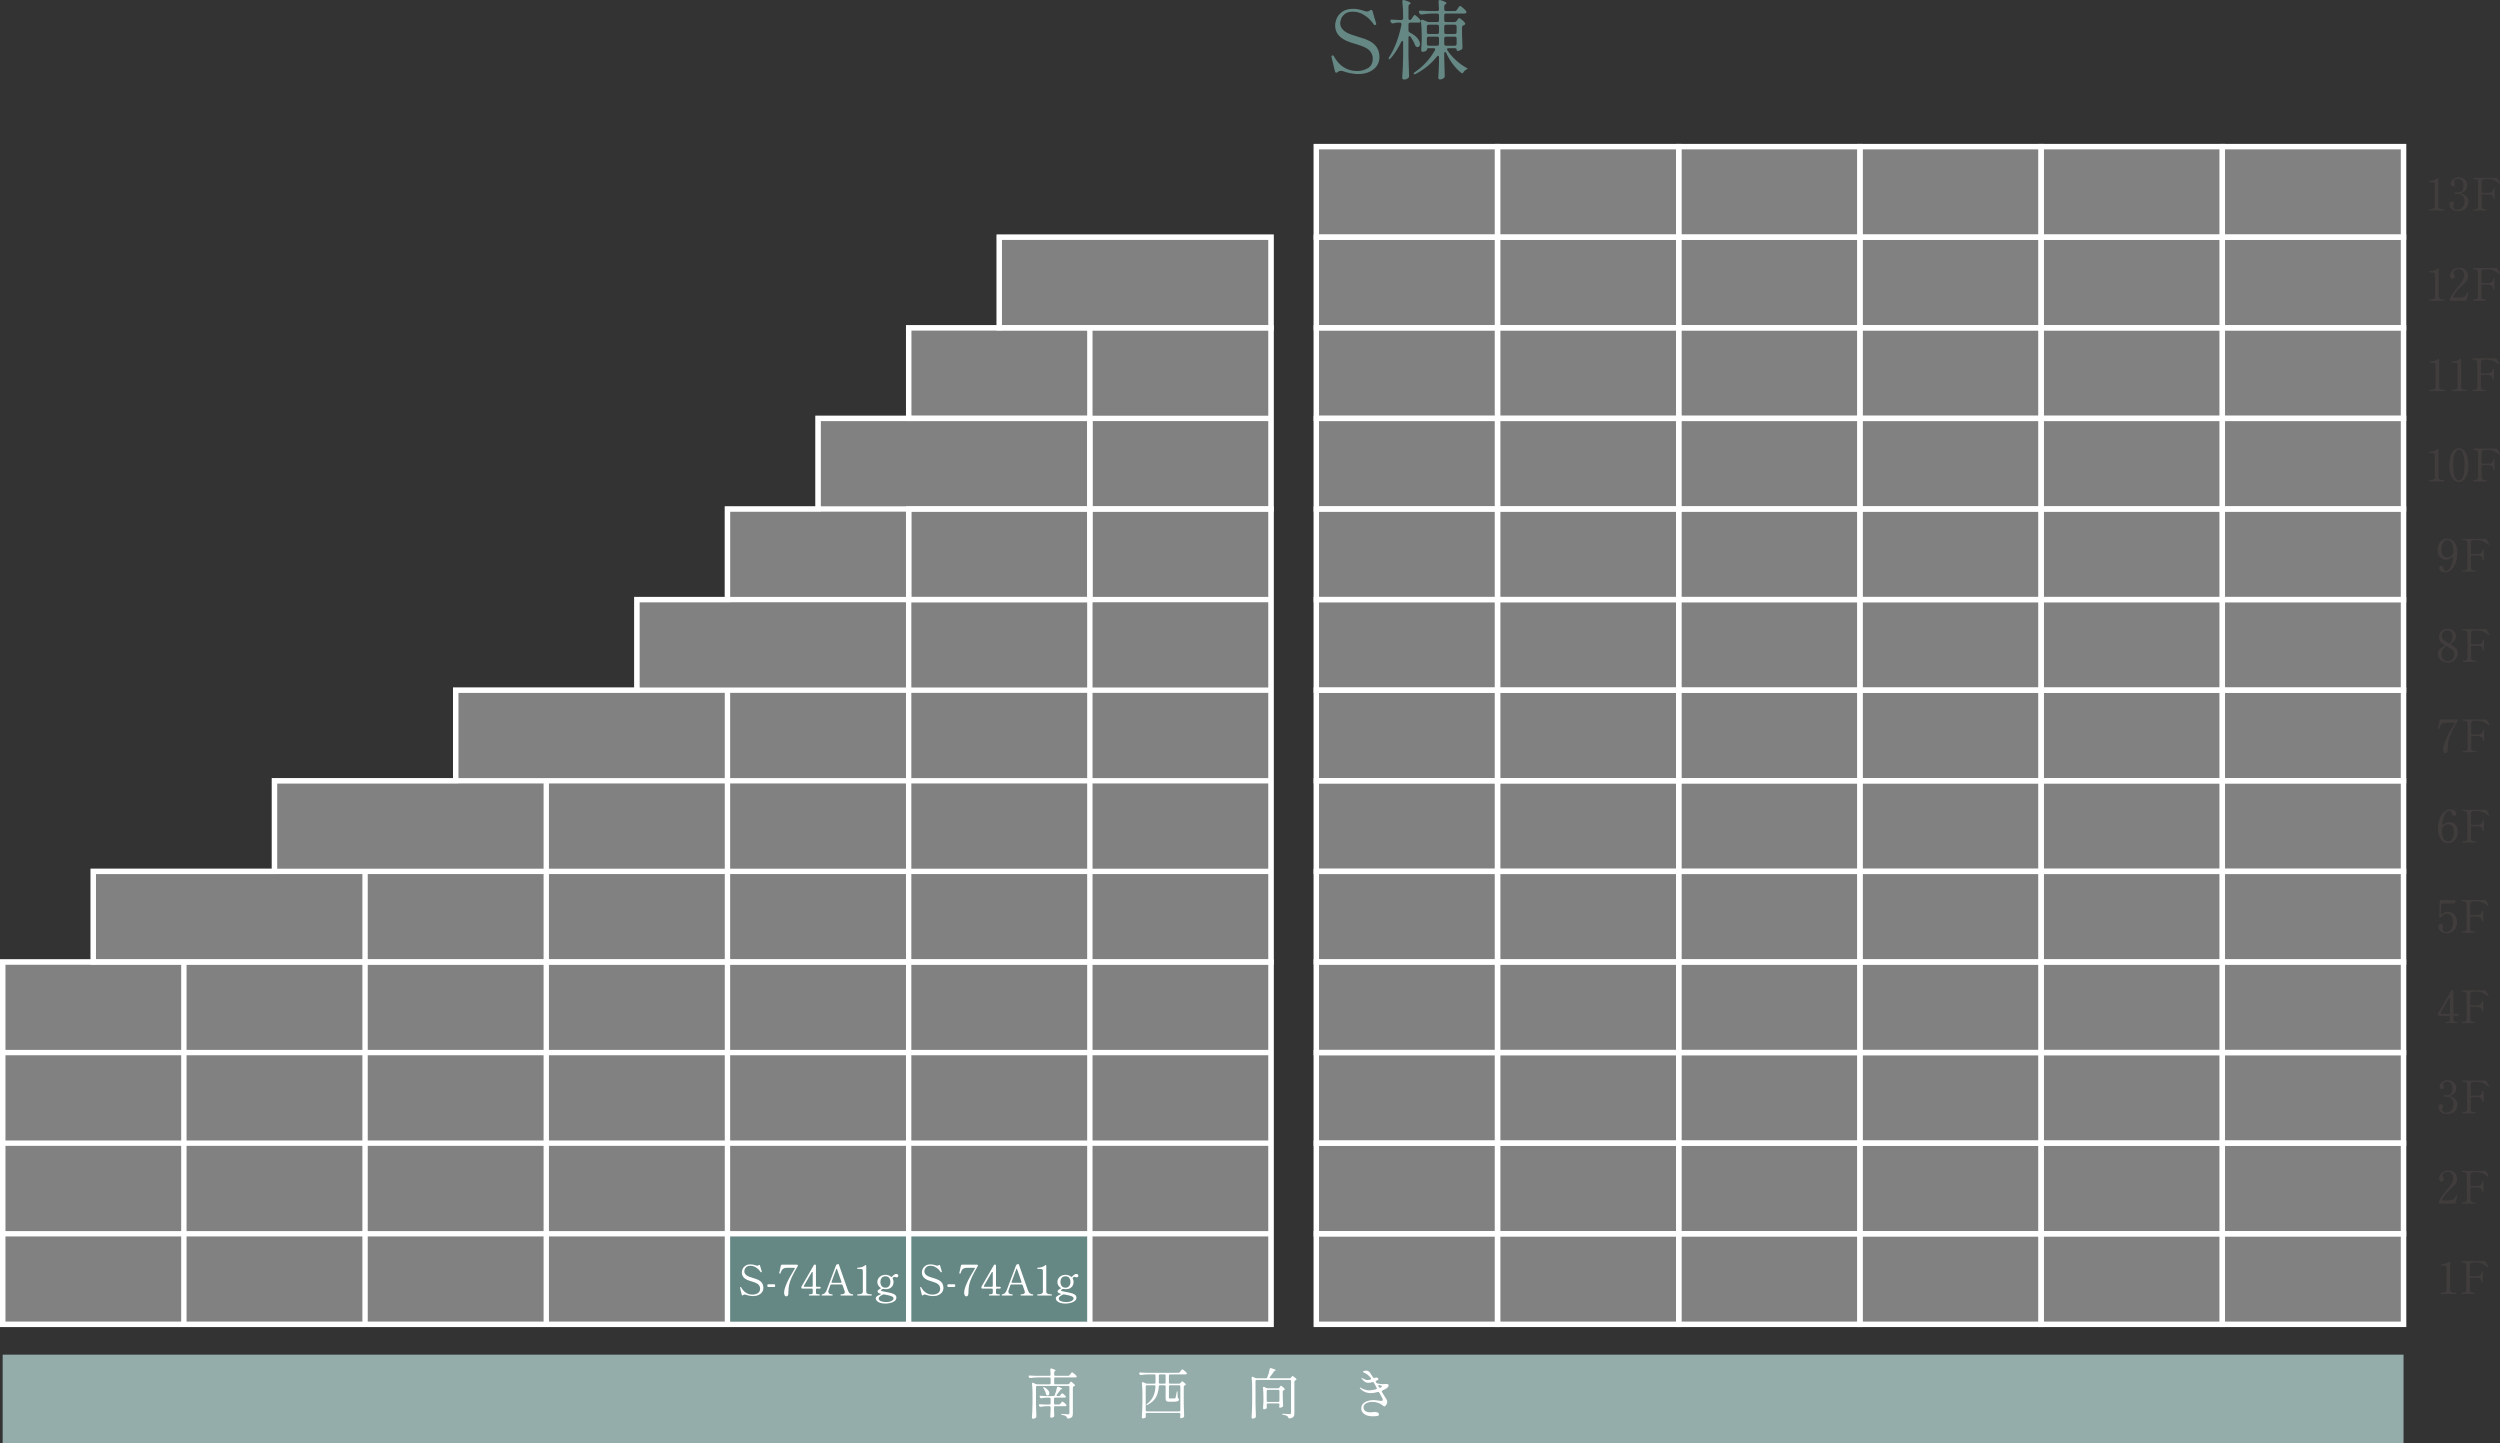 <?xml version="1.0" encoding="UTF-8"?>
<svg id="_レイヤー_1" data-name="レイヤー_1" xmlns="http://www.w3.org/2000/svg" version="1.1" viewBox="0 0 626.922 361.936">
  <rect x="0" y="0" width="626.922" height="361.936" fill="#333333" stroke="none"/>
  <!-- Generator: Adobe Illustrator 29.3.1, SVG Export Plug-In . SVG Version: 2.1.0 Build 151)  -->
  <defs>
    <style>
      .st0 {
        fill: #94adab;
      }

      .st1 {
        fill: #d1d1d1;
        opacity: .5;
      }

      .st1, .st2, .st3 {
        stroke: #fff;
        stroke-miterlimit: 10;
      }

      .st1, .st3 {
        stroke-width: 1.342px;
      }

      .st2 {
        stroke-width: .6px;
      }

      .st2, .st4 {
        fill: #658885;
      }

      .st5 {
        fill: #fff;
      }

      .st6 {
        fill: #413d3c;
      }

      .st3 {
        fill: none;
      }
    </style>
  </defs>
  <polygon class="st1" points="250.584 59.48 250.584 82.199 227.863 82.199 227.863 104.917 227.868 104.92 205.145 104.92 205.145 127.638 182.424 127.638 182.424 150.357 159.705 150.357 159.705 173.075 114.269 173.075 114.269 195.796 68.829 195.796 68.829 218.514 68.829 218.515 23.389 218.515 23.389 241.233 .671 241.233 .671 263.954 .671 277.8 .671 286.673 .671 309.391 .671 332.109 46.108 332.109 46.11 332.109 91.547 332.109 136.987 332.109 182.424 332.109 182.426 332.109 227.863 332.109 273.303 332.109 318.739 332.109 318.739 309.391 318.739 293.61 318.739 286.673 318.739 263.954 318.739 241.233 318.739 239.781 318.739 218.515 318.739 218.514 318.739 195.796 318.739 187.459 318.739 173.075 318.739 150.357 318.739 127.638 318.739 104.92 318.735 104.92 318.739 104.917 318.739 82.199 318.739 59.48 250.584 59.48"/>
  <rect class="st1" x="330.097" y="36.762" width="272.635" height="295.347"/>
  <rect class="st2" x="182.761" y="309.635" width="90.621" height="22.766"/>
  <g>
    <path class="st5" d="M187.909,324.917c-.345-.067-.647-.15-.909-.25-.085-.028-.174-.042-.266-.042-.143,0-.284.057-.426.17-.05.042-.099.063-.148.063-.063,0-.113-.053-.148-.159l-.426-1.786-.011-.063c0-.035.035-.067.106-.096l.063-.011c.05,0,.089.028.117.085.673,1.212,1.623,1.818,2.849,1.818.468,0,.902-.115,1.303-.346s.601-.626.601-1.186c0-.255-.071-.498-.213-.729-.142-.229-.348-.416-.616-.558-.22-.113-.433-.205-.638-.276-.206-.07-.457-.152-.755-.244-.439-.128-.751-.234-.936-.319-.546-.255-.92-.538-1.121-.851-.202-.312-.304-.655-.304-1.031,0-.269.064-.56.191-.871.128-.312.356-.585.686-.818.33-.234.774-.352,1.334-.352.22,0,.439.023.659.069.22.047.461.115.723.208.121.035.217.053.287.053.135,0,.259-.046.372-.139.057-.042.11-.063.16-.063.07,0,.116.046.138.139l.446,1.53.011.074c0,.043-.028.074-.085.096-.042.015-.074.021-.096.021-.042,0-.078-.021-.106-.063-.085-.142-.237-.333-.457-.574s-.514-.468-.882-.681c-.369-.212-.78-.318-1.233-.318-.439,0-.772.101-.999.303s-.372.407-.436.616c-.064.209-.096.367-.096.474,0,.503.301.907.903,1.212.27.127.666.269,1.19.425.312.092.579.177.803.255.223.078.441.17.653.276.822.426,1.233,1.084,1.233,1.978,0,.39-.104.74-.313,1.052-.209.312-.513.559-.909.739s-.861.271-1.393.271c-.262,0-.565-.034-.908-.102Z"/>
    <path class="st5" d="M194.329,322.674c-.039.039-.094.059-.165.059h-1.52c-.071,0-.126-.02-.165-.059-.039-.038-.059-.094-.059-.164v-.234c0-.07.02-.126.059-.165.039-.038.094-.058.165-.058h1.52c.071,0,.126.02.165.058.039.039.059.095.059.165v.234c0,.07-.02.126-.059.164Z"/>
    <path class="st5" d="M196.764,324.811c-.089-.181-.133-.392-.133-.632,0-1.177.882-3.175,2.646-5.996.028-.035.043-.077.043-.127,0-.092-.064-.139-.191-.139h-1.562c-.433,0-.761.048-.983.144-.224.096-.39.232-.5.409-.109.178-.235.465-.377.861-.015.028-.027.046-.037.053-.011.008-.027.011-.048.011l-.085-.021c-.043-.015-.075-.028-.096-.043-.021-.014-.032-.032-.032-.053l.021-.117.17-.776c.035-.184.074-.366.117-.547.042-.181.077-.35.105-.505.036-.128.117-.191.245-.191h3.763c.128,0,.205.039.234.116.014.043.021.071.021.086,0,.049-.018.109-.053.181-.666,1.134-1.162,2.061-1.488,2.779-.326.72-.548,1.371-.664,1.956-.117.585-.176,1.256-.176,2.015,0,.538-.177.808-.531.808-.185,0-.321-.091-.409-.271Z"/>
    <path class="st5" d="M205.756,322.749c.039.039.059.094.059.164,0,.071-.02.126-.059.165s-.094.059-.165.059h-.754c-.071,0-.126.02-.165.059s-.059.094-.059.164v.829c0,.156.067.259.202.309s.312.074.531.074h.139c.063,0,.096.05.096.149,0,.106-.032.159-.096.159h-2.552c-.057,0-.085-.053-.085-.159,0-.1.028-.149.085-.149h.139c.22,0,.396-.024.531-.074s.202-.152.202-.309v-.829c0-.07-.02-.125-.059-.164s-.094-.059-.165-.059h-2.413c-.07,0-.126-.02-.164-.059-.039-.039-.059-.094-.059-.165v-.074c0-.106.024-.198.074-.276l3.072-5.325c.07-.113.166-.156.287-.128l.042.011c.128.028.191.11.191.244v5.103c0,.071.02.126.059.165s.094.059.165.059h.754c.071,0,.126.02.165.059ZM203.773,319.007c-.021-.032-.05-.048-.085-.048-.057,0-.106.039-.148.117l-1.935,3.349c-.021.042-.032.081-.032.116,0,.1.063.149.191.149h1.817c.071,0,.126-.02.165-.059s.059-.094.059-.165v-3.316c0-.063-.011-.111-.032-.144Z"/>
    <path class="st5" d="M213.925,324.63c.007.032.011.065.011.102,0,.099-.021.148-.063.148h-3.02c-.028,0-.048-.013-.059-.037-.01-.024-.016-.062-.016-.111,0-.05.006-.087.016-.112.011-.024.03-.037.059-.037.27,0,.504-.04.702-.122.198-.081.298-.229.298-.441,0-.085-.015-.166-.043-.244l-.521-1.499c-.043-.12-.128-.181-.256-.181h-2.551c-.128,0-.213.061-.255.181l-.181.5-.234.68c-.063.178-.096.334-.096.468,0,.439.337.659,1.01.659.028,0,.046.017.054.048.007.032.011.065.011.102,0,.099-.021.148-.064.148h-2.614c-.028,0-.048-.013-.059-.037s-.017-.062-.017-.111c0-.05.006-.087.017-.112.011-.024.03-.037.059-.037.205,0,.414-.074.627-.223.213-.149.386-.394.521-.733l2.392-6.347c.043-.106.117-.177.224-.213l.181-.053c.057-.021.106-.032.148-.032.043,0,.071.008.085.021.036.021.057.046.064.074l.361,1.053c.24.688.604,1.729,1.09,3.125.485,1.396.771,2.2.855,2.413.227.609.631.914,1.212.914.028,0,.046.017.053.048ZM208.514,321.531c0,.05.018.089.053.117s.085.042.148.042h2.105c.134,0,.202-.057.202-.17l-.021-.085-1.063-3.062c-.028-.099-.063-.173-.106-.223-.042-.05-.07-.057-.085-.021-.396,1.042-.801,2.144-1.212,3.306-.014.043-.021.074-.021.096Z"/>
    <path class="st5" d="M215.042,324.88c-.05,0-.075-.05-.075-.148,0-.106.025-.16.075-.16h.17c.347,0,.627-.053.84-.159.212-.106.318-.272.318-.5v-5.091c0-.213-.02-.356-.059-.431-.039-.075-.131-.124-.276-.149-.145-.024-.416-.037-.812-.037h-.181c-.05,0-.075-.053-.075-.159,0-.1.025-.148.075-.148.383,0,.728-.048,1.036-.144s.601-.25.877-.463c.057-.042.103-.063.138-.063.086,0,.128.063.128.191v6.494c0,.439.387.659,1.159.659h.159c.028,0,.048.013.059.037.011.025.016.066.016.123,0,.099-.024.148-.074.148h-3.497Z"/>
    <path class="st5" d="M225.139,319.597c.086.093.128.191.128.298,0,.113-.037.213-.111.298s-.187.127-.335.127c-.093,0-.181-.024-.266-.074-.1-.042-.188-.063-.266-.063-.093,0-.217.07-.372.213-.05.042-.075.095-.075.159,0,.05.015.099.043.148.128.234.191.493.191.776,0,.233-.052.487-.154.76-.103.273-.303.516-.601.729-.298.212-.709.318-1.233.318-.17,0-.344-.018-.521-.053-.028-.007-.067-.011-.117-.011-.063,0-.124.015-.181.042-.113.058-.202.116-.266.176-.063.061-.096.111-.096.154,0,.057.05.104.149.144.099.039.286.083.562.133.929.17,1.634.326,2.116.468.305.092.556.225.754.398.199.174.298.392.298.653,0,.348-.144.635-.431.861s-.643.392-1.068.494c-.425.103-.854.154-1.286.154-.538,0-.986-.067-1.345-.202-.357-.135-.621-.301-.792-.499-.17-.198-.255-.394-.255-.585,0-.22.096-.404.287-.553s.485-.301.883-.457c.077-.028.116-.061.116-.096,0-.043-.046-.078-.138-.106-.234-.063-.409-.145-.526-.244s-.176-.206-.176-.319c0-.22.234-.439.702-.659.085-.042.127-.085.127-.127,0-.043-.035-.089-.105-.139-.249-.17-.438-.381-.569-.632-.131-.252-.196-.522-.196-.813,0-.326.088-.625.266-.898.177-.272.418-.489.723-.648s.638-.239.999-.239c.561,0,1.031.156,1.414.468.063.05.117.074.159.074.05,0,.1-.031.149-.096.155-.191.325-.351.51-.478.185-.128.365-.191.542-.191.156,0,.276.046.361.138ZM223.396,324.986c-.347-.12-.907-.248-1.68-.383-.021-.007-.053-.011-.096-.011-.07,0-.134.015-.19.043-.716.333-1.074.662-1.074.988,0,.298.176.521.526.67.351.148.799.223,1.345.223.396,0,.735-.046,1.015-.138.28-.093.489-.211.628-.356.138-.146.207-.289.207-.431,0-.248-.227-.45-.681-.605ZM222.976,322.478c.209-.29.313-.638.313-1.042,0-.375-.103-.699-.308-.973-.206-.272-.518-.409-.936-.409-.446,0-.77.146-.968.436-.198.291-.297.617-.297.979,0,.404.103.746.308,1.025.206.28.531.42.979.42.396,0,.699-.145.908-.436Z"/>
  </g>
  <g>
    <path class="st5" d="M233.06,324.917c-.345-.067-.647-.15-.909-.25-.085-.028-.174-.042-.266-.042-.143,0-.284.057-.426.17-.05.042-.099.063-.148.063-.063,0-.113-.053-.148-.159l-.426-1.786-.011-.063c0-.035.035-.067.106-.096l.063-.011c.05,0,.089.028.117.085.673,1.212,1.623,1.818,2.849,1.818.468,0,.902-.115,1.303-.346s.601-.626.601-1.186c0-.255-.071-.498-.213-.729-.142-.229-.348-.416-.616-.558-.22-.113-.433-.205-.638-.276-.206-.07-.457-.152-.755-.244-.439-.128-.751-.234-.936-.319-.546-.255-.92-.538-1.121-.851-.202-.312-.304-.655-.304-1.031,0-.269.064-.56.191-.871.128-.312.356-.585.686-.818.33-.234.774-.352,1.334-.352.22,0,.439.023.659.069.22.047.461.115.723.208.121.035.217.053.287.053.135,0,.259-.046.372-.139.057-.042.11-.063.16-.063.07,0,.116.046.138.139l.446,1.53.011.074c0,.043-.028.074-.085.096-.042.015-.074.021-.096.021-.042,0-.078-.021-.106-.063-.085-.142-.237-.333-.457-.574s-.514-.468-.882-.681c-.369-.212-.78-.318-1.233-.318-.439,0-.772.101-.999.303s-.372.407-.436.616c-.064.209-.096.367-.096.474,0,.503.301.907.903,1.212.27.127.666.269,1.19.425.312.092.579.177.803.255.223.078.441.17.653.276.822.426,1.233,1.084,1.233,1.978,0,.39-.104.74-.313,1.052-.209.312-.513.559-.909.739s-.861.271-1.393.271c-.262,0-.565-.034-.908-.102Z"/>
    <path class="st5" d="M239.48,322.674c-.039.039-.094.059-.165.059h-1.52c-.071,0-.126-.02-.165-.059-.039-.038-.059-.094-.059-.164v-.234c0-.07.02-.126.059-.165.039-.038.094-.058.165-.058h1.52c.071,0,.126.02.165.058.039.039.059.095.059.165v.234c0,.07-.02.126-.059.164Z"/>
    <path class="st5" d="M241.915,324.811c-.089-.181-.133-.392-.133-.632,0-1.177.882-3.175,2.646-5.996.028-.035.043-.077.043-.127,0-.092-.064-.139-.191-.139h-1.562c-.433,0-.761.048-.983.144-.224.096-.39.232-.5.409-.109.178-.235.465-.377.861-.015.028-.027.046-.037.053-.011.008-.027.011-.048.011l-.085-.021c-.043-.015-.075-.028-.096-.043-.021-.014-.032-.032-.032-.053l.021-.117.17-.776c.035-.184.074-.366.117-.547.042-.181.077-.35.105-.505.036-.128.117-.191.245-.191h3.763c.128,0,.205.039.234.116.014.043.021.071.021.086,0,.049-.018.109-.053.181-.666,1.134-1.162,2.061-1.488,2.779-.326.72-.548,1.371-.664,1.956-.117.585-.176,1.256-.176,2.015,0,.538-.177.808-.531.808-.185,0-.321-.091-.409-.271Z"/>
    <path class="st5" d="M250.907,322.749c.039.039.059.094.059.164,0,.071-.02.126-.059.165s-.094.059-.165.059h-.754c-.071,0-.126.02-.165.059s-.059.094-.059.164v.829c0,.156.067.259.202.309s.312.074.531.074h.139c.063,0,.096.05.096.149,0,.106-.032.159-.096.159h-2.552c-.057,0-.085-.053-.085-.159,0-.1.028-.149.085-.149h.139c.22,0,.396-.024.531-.074s.202-.152.202-.309v-.829c0-.07-.02-.125-.059-.164s-.094-.059-.165-.059h-2.413c-.07,0-.126-.02-.164-.059-.039-.039-.059-.094-.059-.165v-.074c0-.106.024-.198.074-.276l3.072-5.325c.07-.113.166-.156.287-.128l.042.011c.128.028.191.11.191.244v5.103c0,.071.02.126.059.165s.094.059.165.059h.754c.071,0,.126.02.165.059ZM248.925,319.007c-.021-.032-.05-.048-.085-.048-.057,0-.106.039-.148.117l-1.935,3.349c-.021.042-.032.081-.032.116,0,.1.063.149.191.149h1.817c.071,0,.126-.02.165-.059s.059-.094.059-.165v-3.316c0-.063-.011-.111-.032-.144Z"/>
    <path class="st5" d="M259.076,324.63c.007.032.011.065.011.102,0,.099-.021.148-.063.148h-3.02c-.028,0-.048-.013-.059-.037-.01-.024-.016-.062-.016-.111,0-.05.006-.087.016-.112.011-.024.03-.037.059-.037.27,0,.504-.04.702-.122.198-.081.298-.229.298-.441,0-.085-.015-.166-.043-.244l-.521-1.499c-.043-.12-.128-.181-.256-.181h-2.551c-.128,0-.213.061-.255.181l-.181.5-.234.68c-.063.178-.096.334-.096.468,0,.439.337.659,1.01.659.028,0,.046.017.054.048.007.032.011.065.011.102,0,.099-.021.148-.064.148h-2.614c-.028,0-.048-.013-.059-.037s-.017-.062-.017-.111c0-.05.006-.087.017-.112.011-.024.03-.037.059-.037.205,0,.414-.074.627-.223.213-.149.386-.394.521-.733l2.392-6.347c.043-.106.117-.177.224-.213l.181-.053c.057-.021.106-.032.148-.032.043,0,.071.008.085.021.036.021.057.046.064.074l.361,1.053c.24.688.604,1.729,1.09,3.125.485,1.396.771,2.2.855,2.413.227.609.631.914,1.212.914.028,0,.046.017.053.048ZM253.666,321.531c0,.05.018.089.053.117s.085.042.148.042h2.105c.134,0,.202-.057.202-.17l-.021-.085-1.063-3.062c-.028-.099-.063-.173-.106-.223-.042-.05-.07-.057-.085-.021-.396,1.042-.801,2.144-1.212,3.306-.014.043-.021.074-.021.096Z"/>
    <path class="st5" d="M260.193,324.88c-.05,0-.075-.05-.075-.148,0-.106.025-.16.075-.16h.17c.347,0,.627-.053.84-.159.212-.106.318-.272.318-.5v-5.091c0-.213-.02-.356-.059-.431-.039-.075-.131-.124-.276-.149-.145-.024-.416-.037-.812-.037h-.181c-.05,0-.075-.053-.075-.159,0-.1.025-.148.075-.148.383,0,.728-.048,1.036-.144s.601-.25.877-.463c.057-.042.103-.063.138-.063.086,0,.128.063.128.191v6.494c0,.439.387.659,1.159.659h.159c.028,0,.048.013.059.037.011.025.016.066.016.123,0,.099-.024.148-.074.148h-3.497Z"/>
    <path class="st5" d="M270.291,319.597c.086.093.128.191.128.298,0,.113-.037.213-.111.298s-.187.127-.335.127c-.093,0-.181-.024-.266-.074-.1-.042-.188-.063-.266-.063-.093,0-.217.07-.372.213-.05.042-.075.095-.075.159,0,.05.015.099.043.148.128.234.191.493.191.776,0,.233-.052.487-.154.76-.103.273-.303.516-.601.729-.298.212-.709.318-1.233.318-.17,0-.344-.018-.521-.053-.028-.007-.067-.011-.117-.011-.063,0-.124.015-.181.042-.113.058-.202.116-.266.176-.063.061-.096.111-.096.154,0,.057.05.104.149.144.099.039.286.083.562.133.929.17,1.634.326,2.116.468.305.092.556.225.754.398.199.174.298.392.298.653,0,.348-.144.635-.431.861s-.643.392-1.068.494c-.425.103-.854.154-1.286.154-.538,0-.986-.067-1.345-.202-.357-.135-.621-.301-.792-.499-.17-.198-.255-.394-.255-.585,0-.22.096-.404.287-.553s.485-.301.883-.457c.077-.028.116-.061.116-.096,0-.043-.046-.078-.138-.106-.234-.063-.409-.145-.526-.244s-.176-.206-.176-.319c0-.22.234-.439.702-.659.085-.042.127-.085.127-.127,0-.043-.035-.089-.105-.139-.249-.17-.438-.381-.569-.632-.131-.252-.196-.522-.196-.813,0-.326.088-.625.266-.898.177-.272.418-.489.723-.648s.638-.239.999-.239c.561,0,1.031.156,1.414.468.063.05.117.074.159.074.05,0,.1-.031.149-.096.155-.191.325-.351.51-.478.185-.128.365-.191.542-.191.156,0,.276.046.361.138ZM268.548,324.986c-.347-.12-.907-.248-1.68-.383-.021-.007-.053-.011-.096-.011-.07,0-.134.015-.19.043-.716.333-1.074.662-1.074.988,0,.298.176.521.526.67.351.148.799.223,1.345.223.396,0,.735-.046,1.015-.138.28-.093.489-.211.628-.356.138-.146.207-.289.207-.431,0-.248-.227-.45-.681-.605ZM268.128,322.478c.209-.29.313-.638.313-1.042,0-.375-.103-.699-.308-.973-.206-.272-.518-.409-.936-.409-.446,0-.77.146-.968.436-.198.291-.297.617-.297.979,0,.404.103.746.308,1.025.206.28.531.42.979.42.396,0,.699-.145.908-.436Z"/>
  </g>
  <g>
    <path class="st4" d="M338.673,18.368c-.707-.138-1.331-.31-1.87-.514-.176-.059-.358-.088-.547-.088-.292,0-.584.117-.876.351-.102.087-.204.131-.306.131-.132,0-.234-.109-.307-.328l-.875-3.676-.022-.132c0-.072.073-.138.219-.196l.132-.022c.102,0,.182.059.24.176,1.386,2.494,3.341,3.741,5.864,3.741.963,0,1.856-.237,2.681-.711.823-.474,1.236-1.287,1.236-2.439,0-.525-.146-1.025-.438-1.499-.292-.474-.716-.856-1.27-1.148-.452-.233-.89-.424-1.312-.569-.424-.146-.941-.313-1.554-.503-.905-.263-1.547-.481-1.926-.657-1.123-.524-1.893-1.108-2.309-1.75-.415-.642-.623-1.349-.623-2.122,0-.555.131-1.152.394-1.795.263-.642.733-1.203,1.411-1.685.679-.481,1.594-.722,2.746-.722.452,0,.904.047,1.356.142.452.096.948.237,1.488.427.248.073.444.109.591.109.276,0,.532-.095.766-.284.116-.088.226-.131.328-.131.146,0,.241.095.284.284l.919,3.15.022.153c0,.088-.059.153-.175.197-.088.029-.153.044-.197.044-.088,0-.161-.044-.219-.132-.175-.291-.489-.686-.941-1.182-.452-.495-1.058-.963-1.815-1.4-.759-.438-1.605-.656-2.538-.656-.905,0-1.591.208-2.057.624-.468.415-.767.839-.897,1.269-.132.431-.197.755-.197.974,0,1.036.62,1.867,1.86,2.495.554.262,1.371.554,2.45.875.642.189,1.192.364,1.652.525.459.16.908.35,1.346.568,1.691.875,2.538,2.231,2.538,4.07,0,.802-.216,1.524-.646,2.166-.431.642-1.054,1.148-1.871,1.521s-1.772.558-2.866.558c-.54,0-1.163-.069-1.871-.208Z"/>
    <path class="st4" d="M354.007,4.704l.197-.307c.044-.058.105-.149.187-.273.079-.123.149-.215.207-.273.059-.058.117-.087.176-.087.102,0,.324.156.667.47.343.314.594.588.755.821.059.072.088.16.088.262,0,.088-.037.168-.109.241-.103.073-.234.109-.395.109h-2.122c-.146,0-.259.04-.339.12-.081.08-.121.193-.121.339v1.488c0,.233.117.416.351.547.875.452,1.517.938,1.926,1.455.408.518.612.988.612,1.411,0,.233-.059.424-.175.569-.117.146-.263.219-.438.219-.088,0-.176-.022-.263-.065-.176-.073-.3-.227-.372-.46-.189-.554-.547-1.226-1.072-2.013-.103-.146-.204-.219-.307-.219-.175,0-.263.131-.263.394v4.727c.029,1.59.08,3.194.153,4.813v.109c0,.189-.065.343-.196.46-.132.116-.292.211-.481.284-.19.072-.372.109-.547.109-.132,0-.249-.044-.351-.132-.103-.087-.153-.189-.153-.306.059-.861.109-1.696.153-2.506s.073-1.87.088-3.184v-3.173c0-.262-.073-.394-.219-.394-.103,0-.197.095-.285.284-.715,1.518-1.59,2.882-2.625,4.092-.103.103-.194.172-.273.208-.081.037-.143.033-.187-.011-.029-.029-.044-.073-.044-.132,0-.102.044-.226.132-.371,1.4-2.188,2.429-4.909,3.085-8.162v-.109c0-.116-.037-.211-.109-.284-.073-.073-.175-.109-.307-.109h-.415c-.395.015-.796.073-1.204.175-.087.029-.153.044-.196.044-.176,0-.314-.095-.416-.284l-.088-.176c-.044-.087-.065-.167-.065-.24,0-.088.036-.156.109-.208.073-.051.183-.069.328-.055.379.029.934.059,1.663.088h.656c.146,0,.259-.04.339-.121.08-.079.121-.192.121-.339v-.219c0-1.458-.066-2.757-.197-3.895v-.088c0-.232.102-.35.307-.35.028,0,.102.015.219.044,1.035.32,1.554.576,1.554.766,0,.073-.059.146-.176.219l-.065.044c-.204.131-.307.313-.307.547v2.932c0,.307.103.46.307.46s.372-.103.503-.307ZM365.275,5.251l.153-.219c.044-.058.117-.156.219-.295.103-.139.197-.208.285-.208.102,0,.316.139.646.415.328.277.587.533.776.767.058.059.088.131.088.219,0,.116-.066.219-.197.306l-.219.109c-.263.088-.394.256-.394.504v1.575c.043,1.518.079,2.67.109,3.457v.109c0,.204-.081.351-.241.438-.379.233-.715.351-1.007.351-.146,0-.219-.117-.219-.351,0-.102-.04-.186-.12-.251-.08-.066-.193-.099-.339-.099h-1.532c-.276,0-.415.095-.415.284,0,.073.036.161.109.263.598.904,1.316,1.736,2.155,2.494.839.759,1.695,1.379,2.57,1.86.233.131.351.219.351.263-.015.043-.065.084-.153.12s-.16.069-.219.099c-.292.146-.518.364-.679.656-.087.175-.189.263-.306.263-.073,0-.161-.037-.263-.109-.729-.569-1.419-1.28-2.067-2.134-.649-.854-1.215-1.798-1.696-2.834-.088-.188-.189-.284-.307-.284-.058,0-.105.033-.142.099-.037.065-.055.157-.055.273v1.138c.044,1.955.087,3.429.131,4.42v.132c0,.175-.051.313-.153.415-.116.117-.277.219-.481.307s-.394.131-.568.131c-.117,0-.216-.043-.296-.131s-.12-.189-.12-.307c.088-1.298.146-2.589.175-3.873v-1.247c0-.263-.073-.394-.219-.394-.116,0-.226.073-.328.219-1.356,1.736-3.114,3.181-5.273,4.332-.146.073-.255.109-.328.109-.087,0-.146-.029-.175-.087-.015-.015-.021-.052-.021-.109,0-.103.095-.219.284-.351,2.071-1.414,3.749-3.238,5.032-5.47.044-.088.066-.168.066-.241,0-.087-.037-.16-.109-.219-.073-.058-.168-.087-.285-.087h-1.225c-.307,0-.46.146-.46.438,0,.088-.109.189-.328.307-.219.116-.467.175-.744.175-.103,0-.186-.044-.252-.132-.065-.087-.098-.189-.098-.306.058-.584.102-1.342.131-2.276v-1.378c0-1.226-.059-2.407-.175-3.545v-.087c0-.219.095-.329.284-.329.088,0,.16.016.219.044l.963.416c.204.088.394.131.569.131h2.013c.146,0,.259-.04.339-.12s.12-.193.12-.339v-1.226c0-.146-.04-.259-.12-.339s-.193-.12-.339-.12h-1.182c-.846.015-1.736.095-2.67.24h-.131c-.204,0-.35-.095-.438-.284l-.088-.153c-.044-.088-.065-.175-.065-.263,0-.087.036-.156.109-.208.073-.051.175-.068.307-.055.495.044,1.247.081,2.254.109h1.903c.307,0,.459-.153.459-.459-.029-.89-.065-1.518-.109-1.882v-.044c0-.263.109-.394.328-.394.029,0,.103.015.22.044.539.175.915.32,1.126.438.212.116.317.219.317.306,0,.059-.065.14-.196.241l-.066.044c-.204.131-.306.313-.306.547v.7c0,.146.04.259.12.339s.193.12.339.12h2.166c.233,0,.416-.102.548-.306l.219-.328c.043-.059.105-.149.186-.274.08-.123.149-.219.208-.284.058-.065.116-.099.175-.099.117,0,.357.157.723.471.364.313.627.588.787.82.073.103.109.19.109.263,0,.088-.044.168-.131.241-.103.073-.233.109-.395.109h-4.595c-.146,0-.259.04-.339.12s-.12.193-.12.339v1.226c0,.146.04.259.12.339s.193.12.339.12h2.101c.233,0,.416-.095.547-.284ZM360.735,8.413c.08-.08.12-.193.12-.339v-1.423c0-.146-.04-.259-.12-.339s-.193-.12-.339-.12h-2.122c-.146,0-.26.04-.34.12s-.12.193-.12.339v1.423c0,.146.04.259.12.339s.193.12.34.12h2.122c.146,0,.259-.04.339-.12ZM357.934,9.31c-.08.081-.12.194-.12.34v1.356c0,.146.04.259.12.339s.193.12.34.12h2.122c.146,0,.259-.04.339-.12s.12-.193.12-.339v-1.356c0-.146-.04-.259-.12-.34-.08-.079-.193-.12-.339-.12h-2.122c-.146,0-.26.041-.34.12ZM365.155,8.413c.08-.08.12-.193.12-.339v-1.423c0-.146-.04-.259-.12-.339s-.193-.12-.339-.12h-2.188c-.146,0-.259.04-.339.12s-.12.193-.12.339v1.423c0,.146.04.259.12.339s.193.12.339.12h2.188c.146,0,.259-.04.339-.12ZM362.289,9.31c-.08.081-.12.194-.12.34v1.356c0,.146.04.259.12.339s.193.12.339.12h2.188c.146,0,.259-.04.339-.12s.12-.193.12-.339v-1.356c0-.146-.04-.259-.12-.34-.08-.079-.193-.12-.339-.12h-2.188c-.146,0-.259.041-.339.12Z"/>
  </g>
  <g>
    <path class="st6" d="M616.455,254.294c.041.042.062.101.062.176s-.021.134-.062.176c-.042.041-.101.062-.176.062h-.805c-.075,0-.134.021-.176.062-.041.042-.062.101-.062.176v.884c0,.166.071.275.215.328.144.054.332.08.566.08h.147c.067,0,.102.053.102.158,0,.113-.034.17-.102.17h-2.719c-.061,0-.091-.057-.091-.17,0-.105.03-.158.091-.158h.147c.233,0,.423-.026.566-.08.143-.053.215-.162.215-.328v-.884c0-.075-.021-.134-.062-.176-.041-.041-.1-.062-.176-.062h-2.571c-.075,0-.134-.021-.176-.062-.041-.042-.062-.101-.062-.176v-.079c0-.113.026-.212.08-.295l3.273-5.676c.075-.12.178-.166.306-.136l.046.012c.136.03.204.117.204.26v5.438c0,.075.021.134.062.176.042.041.101.062.176.062h.805c.075,0,.134.021.176.062ZM614.342,250.307c-.022-.034-.053-.051-.091-.051-.061,0-.113.041-.158.124l-2.062,3.568c-.023.046-.034.087-.034.125,0,.105.067.158.204.158h1.937c.076,0,.135-.021.176-.062.042-.042.062-.101.062-.176v-3.535c0-.067-.012-.118-.034-.152Z"/>
    <path class="st6" d="M624.051,249.678c0,.022-.008.044-.023.062-.015.019-.037.036-.067.051-.022.016-.053.022-.091.022-.045,0-.083-.015-.113-.045-.332-.332-.734-.599-1.206-.799-.473-.2-.988-.301-1.547-.301h-.283c-.31,0-.548.014-.714.04s-.298.089-.396.187c-.098.099-.146.257-.146.477v2.503c0,.076.021.135.062.176.042.042.101.062.176.062h.782c.46,0,.763-.004.906-.012.316-.007.564-.113.741-.316.178-.204.267-.461.267-.771,0-.053.049-.079.147-.079.053,0,.092.005.119.017.026.012.039.032.039.062v2.594c0,.061-.053.091-.158.091-.099,0-.147-.03-.147-.091,0-.31-.089-.566-.267-.771-.177-.203-.425-.31-.741-.316-.144-.008-.446-.012-.906-.012h-.782c-.075,0-.134.021-.176.062-.041.041-.062.1-.062.176v2.786c0,.257.077.44.231.55.155.109.402.164.742.164h.182c.053,0,.079.05.079.147,0,.113-.026.17-.079.17h-3.218c-.053,0-.079-.053-.079-.158,0-.106.026-.159.079-.159h.182c.34,0,.587-.055.742-.164.154-.109.231-.293.231-.55v-6.162c0-.265-.081-.449-.243-.556-.162-.105-.406-.158-.73-.158h-.182c-.053,0-.079-.053-.079-.159,0-.105.026-.158.079-.158h5.744c.136,0,.256.105.362.317.317.536.494.857.532.963.008.016.012.034.012.057Z"/>
  </g>
  <g>
    <path class="st6" d="M614.297,274.855c0,.023.045.046.136.068.551.144.993.393,1.325.748.332.354.499.785.499,1.291,0,.34-.078.693-.232,1.06-.155.366-.429.682-.821.945-.393.265-.918.396-1.575.396-.514,0-.935-.094-1.263-.283-.329-.188-.562-.417-.702-.685-.141-.269-.21-.527-.21-.776,0-.241.059-.421.176-.538s.251-.176.402-.176c.158,0,.302.048.43.142.129.095.193.229.193.402,0,.083-.042.192-.125.328-.038.054-.07.106-.097.159s-.039.113-.039.181c0,.22.083.42.249.601.166.182.461.272.884.272.332,0,.631-.091.895-.272.265-.181.473-.431.623-.747.151-.317.227-.68.227-1.088,0-.552-.15-.997-.453-1.337-.302-.34-.721-.51-1.257-.51-.053,0-.133.008-.238.022-.105.016-.196.022-.271.022-.084,0-.153-.021-.21-.062-.057-.042-.085-.101-.085-.176,0-.068.028-.125.085-.17.057-.046.126-.068.21-.068.105,0,.203.012.294.034.121.016.216.022.283.022.317,0,.623-.105.918-.317.295-.211.441-.664.441-1.359,0-.626-.134-1.07-.401-1.331-.269-.261-.58-.391-.935-.391-.22,0-.433.051-.641.153-.208.102-.312.292-.312.572,0,.12.03.249.091.385.053.091.079.188.079.295,0,.144-.044.26-.13.351-.087.091-.195.136-.323.136-.234,0-.402-.073-.504-.221-.103-.147-.153-.312-.153-.492,0-.204.085-.429.255-.675.17-.245.41-.455.72-.629.31-.173.664-.26,1.064-.26.438,0,.821.092,1.15.277.328.185.579.431.753.736s.261.637.261.991c0,.445-.129.84-.385,1.184-.257.344-.639.584-1.145.72-.091.022-.136.045-.136.067Z"/>
    <path class="st6" d="M624.164,272.318c0,.022-.008.044-.023.062-.015.019-.037.036-.067.051-.022.016-.053.022-.091.022-.045,0-.083-.015-.113-.045-.332-.332-.734-.599-1.206-.799-.473-.2-.988-.301-1.547-.301h-.283c-.31,0-.548.014-.714.04s-.298.089-.396.187c-.098.099-.146.257-.146.477v2.503c0,.076.021.135.062.176.042.042.101.062.176.062h.782c.46,0,.763-.004.906-.012.316-.007.564-.113.741-.316.178-.204.267-.461.267-.771,0-.053.049-.079.147-.079.053,0,.092.005.119.017.026.012.039.032.039.062v2.594c0,.061-.053.091-.158.091-.099,0-.147-.03-.147-.091,0-.31-.089-.566-.267-.771-.177-.203-.425-.31-.741-.316-.144-.008-.446-.012-.906-.012h-.782c-.075,0-.134.021-.176.062-.041.041-.062.1-.062.176v2.786c0,.257.077.44.231.55.155.109.402.164.742.164h.182c.053,0,.079.05.079.147,0,.113-.026.17-.079.17h-3.218c-.053,0-.079-.053-.079-.158,0-.106.026-.159.079-.159h.182c.34,0,.587-.055.742-.164.154-.109.231-.293.231-.55v-6.162c0-.265-.081-.449-.243-.556-.162-.105-.406-.158-.73-.158h-.182c-.053,0-.079-.053-.079-.159,0-.105.026-.158.079-.158h5.744c.136,0,.256.105.362.317.317.536.494.857.532.963.008.016.012.034.012.057Z"/>
  </g>
  <g>
    <path class="st6" d="M615.791,301.643c-.03.136-.117.204-.26.204h-3.716c-.137,0-.22-.041-.25-.125-.022-.045-.033-.09-.033-.136,0-.045.011-.094.033-.147.22-.543.487-1.048.805-1.512.317-.465.732-1.003,1.246-1.614.552-.643.952-1.173,1.201-1.592s.374-.848.374-1.286c0-.407-.113-.767-.34-1.076s-.582-.465-1.065-.465c-.354,0-.657.089-.906.267s-.374.395-.374.651c0,.099.014.182.04.249.026.068.069.144.13.227.053.084.093.157.119.222.026.063.04.142.04.231,0,.182-.056.327-.165.437s-.251.164-.425.164c-.15,0-.288-.073-.413-.221s-.187-.35-.187-.606c0-.279.085-.573.255-.883.17-.311.426-.572.77-.788.344-.215.765-.322,1.264-.322.544,0,.981.107,1.314.322.332.216.567.483.708.805.14.321.209.655.209,1.003,0,.316-.053.595-.158.832-.106.238-.249.457-.431.657s-.453.467-.815.799c-.083.083-.189.181-.317.294-.129.113-.275.254-.441.42-.665.672-1.187,1.367-1.563,2.084-.023.046-.034.087-.034.125,0,.105.071.158.215.158h1.031c.551,0,.963-.032,1.234-.096.272-.064.478-.18.618-.346.14-.166.277-.435.413-.805.015-.045.041-.067.079-.067.008,0,.042.007.103.022.045.015.079.03.102.045.022.016.034.038.034.068l-.012.057-.431,1.744Z"/>
    <path class="st6" d="M624.096,294.959c0,.022-.008.044-.023.062-.015.019-.037.036-.067.051-.022.016-.053.022-.091.022-.045,0-.083-.015-.113-.045-.332-.332-.734-.599-1.206-.799-.473-.2-.988-.301-1.547-.301h-.283c-.31,0-.548.014-.714.04s-.298.089-.396.187c-.098.099-.146.257-.146.477v2.503c0,.076.021.135.062.176.042.042.101.062.176.062h.782c.46,0,.763-.004.906-.012.316-.007.564-.113.741-.316.178-.204.267-.461.267-.771,0-.053.049-.079.147-.079.053,0,.092.005.119.017.026.012.039.032.039.062v2.594c0,.061-.053.091-.158.091-.099,0-.147-.03-.147-.091,0-.31-.089-.566-.267-.771-.177-.203-.425-.31-.741-.316-.144-.008-.446-.012-.906-.012h-.782c-.075,0-.134.021-.176.062-.041.041-.062.1-.062.176v2.786c0,.257.077.44.231.55.155.109.402.164.742.164h.182c.053,0,.079.05.079.147,0,.113-.026.17-.079.17h-3.218c-.053,0-.079-.053-.079-.158,0-.106.026-.159.079-.159h.182c.34,0,.587-.055.742-.164.154-.109.231-.293.231-.55v-6.162c0-.265-.081-.449-.243-.556-.162-.105-.406-.158-.73-.158h-.182c-.053,0-.079-.053-.079-.159,0-.105.026-.158.079-.158h5.744c.136,0,.256.105.362.317.317.536.494.857.532.963.008.016.012.034.012.057Z"/>
  </g>
  <g>
    <path class="st6" d="M612.109,324.486c-.053,0-.079-.053-.079-.158,0-.113.026-.17.079-.17h.182c.369,0,.668-.057.895-.17s.34-.291.34-.533v-5.426c0-.227-.021-.38-.062-.459-.041-.079-.14-.132-.294-.158-.155-.026-.444-.04-.867-.04h-.192c-.053,0-.079-.057-.079-.17,0-.105.026-.158.079-.158.408,0,.776-.052,1.104-.153.328-.103.641-.267.935-.493.061-.045.109-.067.147-.067.091,0,.136.067.136.203v6.922c0,.469.412.703,1.235.703h.17c.029,0,.051.013.062.039.012.026.018.07.018.131,0,.105-.026.158-.079.158h-3.728Z"/>
    <path class="st6" d="M623.959,317.599c0,.022-.008.044-.023.062-.015.019-.037.036-.067.051-.022.016-.053.022-.091.022-.045,0-.083-.015-.113-.045-.332-.332-.734-.599-1.206-.799-.473-.2-.988-.301-1.547-.301h-.283c-.31,0-.548.014-.714.04s-.298.089-.396.187c-.098.099-.146.257-.146.477v2.503c0,.076.021.135.062.176.042.042.101.062.176.062h.782c.46,0,.763-.004.906-.012.316-.007.564-.113.741-.316.178-.204.267-.461.267-.771,0-.053.049-.079.147-.079.053,0,.092.005.119.017.026.012.039.032.039.062v2.594c0,.061-.053.091-.158.091-.099,0-.147-.03-.147-.091,0-.31-.089-.566-.267-.771-.177-.203-.425-.31-.741-.316-.144-.008-.446-.012-.906-.012h-.782c-.075,0-.134.021-.176.062-.041.041-.062.1-.062.176v2.786c0,.257.077.44.231.55.155.109.402.164.742.164h.182c.053,0,.079.05.079.147,0,.113-.026.17-.079.17h-3.218c-.053,0-.079-.053-.079-.158,0-.106.026-.159.079-.159h.182c.34,0,.587-.055.742-.164.154-.109.231-.293.231-.55v-6.162c0-.265-.081-.449-.243-.556-.162-.105-.406-.158-.73-.158h-.182c-.053,0-.079-.053-.079-.159,0-.105.026-.158.079-.158h5.744c.136,0,.256.105.362.317.317.536.494.857.532.963.008.016.012.034.012.057Z"/>
  </g>
  <g>
    <path class="st6" d="M614.523,161.506c0,.053.041.102.124.146.348.204.637.394.867.566.229.174.425.394.583.657.158.265.238.578.238.94,0,.461-.119.869-.357,1.224-.237.355-.546.631-.923.827-.378.196-.771.294-1.179.294-.43,0-.84-.09-1.229-.271-.39-.182-.701-.435-.935-.759-.234-.325-.352-.695-.352-1.11,0-.461.128-.837.385-1.127.257-.291.639-.58,1.145-.867.083-.045.125-.098.125-.158,0-.068-.042-.121-.125-.159-.4-.227-.714-.492-.94-.798-.227-.307-.34-.704-.34-1.195,0-.332.079-.655.238-.969.158-.313.4-.57.725-.771.325-.2.718-.3,1.179-.3.37,0,.717.073,1.042.221.324.147.587.364.787.651s.301.623.301,1.008c0,.71-.412,1.303-1.235,1.779-.083.061-.124.117-.124.17ZM615.027,165.272c.298-.336.447-.765.447-1.286,0-.393-.164-.729-.493-1.008-.328-.279-.787-.578-1.376-.896-.038-.03-.087-.045-.147-.045-.053,0-.113.022-.182.067-.31.25-.559.54-.747.873-.189.332-.283.676-.283,1.03,0,.303.061.588.181.855.121.269.295.487.521.657s.499.255.815.255c.544,0,.965-.168,1.264-.504ZM612.523,160.112c.132.204.306.387.521.549.215.163.512.357.889.584.053.03.106.045.159.045.061,0,.117-.022.17-.067.514-.438.771-.986.771-1.643,0-.227-.046-.457-.137-.691-.09-.234-.237-.433-.441-.595s-.469-.244-.793-.244c-.295,0-.542.074-.742.222-.2.146-.35.324-.447.532-.099.208-.147.406-.147.595,0,.271.066.51.198.714Z"/>
    <path class="st6" d="M624.254,159.115c0,.022-.008.044-.023.062-.015.019-.037.036-.067.051-.022.016-.053.022-.091.022-.045,0-.083-.015-.113-.045-.332-.332-.734-.599-1.206-.799-.473-.2-.988-.301-1.547-.301h-.283c-.31,0-.548.014-.714.04s-.298.089-.396.187c-.098.099-.146.257-.146.477v2.503c0,.076.021.135.062.176.042.042.101.062.176.062h.782c.46,0,.763-.004.906-.012.316-.007.564-.113.741-.316.178-.204.267-.461.267-.771,0-.053.049-.079.147-.079.053,0,.092.005.119.017.026.012.039.032.039.062v2.594c0,.061-.053.091-.158.091-.099,0-.147-.03-.147-.091,0-.31-.089-.566-.267-.771-.177-.203-.425-.31-.741-.316-.144-.008-.446-.012-.906-.012h-.782c-.075,0-.134.021-.176.062-.041.041-.062.1-.062.176v2.786c0,.257.077.44.231.55.155.109.402.164.742.164h.182c.053,0,.079.05.079.147,0,.113-.026.17-.079.17h-3.218c-.053,0-.079-.053-.079-.158,0-.106.026-.159.079-.159h.182c.34,0,.587-.055.742-.164.154-.109.231-.293.231-.55v-6.162c0-.265-.081-.449-.243-.556-.162-.105-.406-.158-.73-.158h-.182c-.053,0-.079-.053-.079-.159,0-.105.026-.158.079-.158h5.744c.136,0,.256.105.362.317.317.536.494.857.532.963.008.016.012.034.012.057Z"/>
  </g>
  <g>
    <path class="st6" d="M612.806,188.57c-.095-.193-.142-.418-.142-.675,0-1.253.94-3.383,2.82-6.389.03-.038.046-.083.046-.136,0-.099-.068-.147-.204-.147h-1.665c-.461,0-.811.051-1.048.152-.238.103-.416.248-.533.437s-.251.495-.401.918c-.016.03-.028.049-.04.057-.012.007-.028.011-.051.011l-.091-.022c-.045-.015-.079-.03-.102-.045-.023-.016-.034-.034-.034-.057l.022-.125.182-.827c.037-.196.079-.391.124-.583.046-.193.083-.372.113-.538.038-.137.125-.204.261-.204h4.011c.136,0,.219.041.249.124.015.046.022.076.022.091,0,.053-.019.117-.057.192-.71,1.209-1.238,2.196-1.586,2.963s-.583,1.461-.708,2.084c-.125.624-.187,1.339-.187,2.147,0,.574-.189.86-.567.86-.196,0-.342-.096-.436-.288Z"/>
    <path class="st6" d="M624.288,181.756c0,.022-.008.044-.023.062-.015.019-.037.036-.067.051-.022.016-.053.022-.091.022-.045,0-.083-.015-.113-.045-.332-.332-.734-.599-1.206-.799-.473-.2-.988-.301-1.547-.301h-.283c-.31,0-.548.014-.714.04s-.298.089-.396.187c-.098.099-.146.257-.146.477v2.503c0,.076.021.135.062.176.042.042.101.062.176.062h.782c.46,0,.763-.004.906-.012.316-.007.564-.113.741-.316.178-.204.267-.461.267-.771,0-.053.049-.079.147-.079.053,0,.092.005.119.017.026.012.039.032.039.062v2.594c0,.061-.053.091-.158.091-.099,0-.147-.03-.147-.091,0-.31-.089-.566-.267-.771-.177-.203-.425-.31-.741-.316-.144-.008-.446-.012-.906-.012h-.782c-.075,0-.134.021-.176.062-.041.041-.062.1-.062.176v2.786c0,.257.077.44.231.55.155.109.402.164.742.164h.182c.053,0,.079.05.079.147,0,.113-.026.17-.079.17h-3.218c-.053,0-.079-.053-.079-.158,0-.106.026-.159.079-.159h.182c.34,0,.587-.055.742-.164.154-.109.231-.293.231-.55v-6.162c0-.265-.081-.449-.243-.556-.162-.105-.406-.158-.73-.158h-.182c-.053,0-.079-.053-.079-.159,0-.105.026-.158.079-.158h5.744c.136,0,.256.105.362.317.317.536.494.857.532.963.008.016.012.034.012.057Z"/>
  </g>
  <g>
    <path class="st6" d="M615.378,206.486c.317.223.559.516.725.878s.249.752.249,1.167c0,.521-.1,1.005-.3,1.45s-.483.801-.85,1.064c-.366.265-.787.396-1.263.396-.491,0-.934-.144-1.326-.43-.393-.287-.698-.689-.917-1.207-.22-.517-.329-1.112-.329-1.784,0-1.08.151-2.003.453-2.77s.682-1.341,1.139-1.723c.457-.381.904-.571,1.343-.571.347,0,.647.051.9.152.253.103.443.236.572.402.128.166.192.34.192.521,0,.158-.055.293-.164.402s-.24.164-.391.164c-.159,0-.299-.07-.42-.21-.12-.14-.188-.322-.203-.549-.016-.174-.061-.303-.137-.386-.075-.083-.2-.125-.373-.125-.499,0-.899.317-1.201.952-.303.635-.514,1.401-.635,2.3-.008.061.004.107.034.142s.075.051.136.051c.091,0,.188-.041.295-.125.4-.332.846-.498,1.337-.498.438,0,.815.111,1.133.334ZM614.68,210.706c.216-.203.384-.482.505-.838.12-.354.181-.751.181-1.189,0-.801-.152-1.333-.459-1.598-.306-.264-.636-.396-.991-.396-.294,0-.585.099-.872.295s-.502.506-.646.929c-.03.099-.046.196-.046.295.016.801.135,1.469.357,2.005s.633.805,1.229.805c.279,0,.526-.103.741-.307Z"/>
    <path class="st6" d="M624.214,204.396c0,.022-.008.044-.023.062-.015.019-.037.036-.067.051-.022.016-.053.022-.091.022-.045,0-.083-.015-.113-.045-.332-.332-.734-.599-1.206-.799-.473-.2-.988-.301-1.547-.301h-.283c-.31,0-.548.014-.714.04s-.298.089-.396.187c-.098.099-.146.257-.146.477v2.503c0,.076.021.135.062.176.042.042.101.062.176.062h.782c.46,0,.763-.004.906-.012.316-.007.564-.113.741-.316.178-.204.267-.461.267-.771,0-.053.049-.079.147-.079.053,0,.092.005.119.017.026.012.039.032.039.062v2.594c0,.061-.053.091-.158.091-.099,0-.147-.03-.147-.091,0-.31-.089-.566-.267-.771-.177-.203-.425-.31-.741-.316-.144-.008-.446-.012-.906-.012h-.782c-.075,0-.134.021-.176.062-.041.041-.062.1-.062.176v2.786c0,.257.077.44.231.55.155.109.402.164.742.164h.182c.053,0,.079.05.079.147,0,.113-.026.17-.079.17h-3.218c-.053,0-.079-.053-.079-.158,0-.106.026-.159.079-.159h.182c.34,0,.587-.055.742-.164.154-.109.231-.293.231-.55v-6.162c0-.265-.081-.449-.243-.556-.162-.105-.406-.158-.73-.158h-.182c-.053,0-.079-.053-.079-.159,0-.105.026-.158.079-.158h5.744c.136,0,.256.105.362.317.317.536.494.857.532.963.008.016.012.034.012.057Z"/>
  </g>
  <g>
    <path class="st6" d="M614.794,228.855c.352.147.663.419.935.815.272.396.408.942.408,1.637,0,.552-.125,1.039-.374,1.462s-.566.747-.951.974c-.386.227-.774.34-1.167.34-.348,0-.689-.063-1.025-.192-.336-.128-.611-.32-.827-.577-.215-.257-.322-.562-.322-.918,0-.249.055-.429.164-.538s.232-.164.368-.164c.158,0,.302.043.431.13.128.087.192.221.192.402,0,.099-.022.215-.068.352-.008.03-.019.075-.034.136-.015.061-.022.117-.022.17,0,.271.107.478.323.617.215.14.455.21.72.21.286,0,.551-.097.793-.289.241-.192.436-.465.583-.815.147-.352.221-.758.221-1.219,0-.687-.14-1.238-.419-1.653s-.653-.623-1.121-.623c-.515,0-1.005.298-1.474.895-.045.061-.098.099-.158.113h-.045c-.046,0-.076-.011-.091-.034h-.012c-.098-.06-.147-.158-.147-.294l.137-3.852c0-.076.022-.135.067-.176.046-.042.105-.062.182-.062h3.478c.083,0,.144.022.182.068.037.045.049.109.034.192l-.068.374c-.008.067-.036.12-.085.158s-.107.057-.176.057h-3.002c-.151,0-.234.079-.249.238l-.091,2.322c-.016.105.022.158.113.158.075,0,.174-.049.295-.147.227-.173.445-.298.656-.373.212-.076.438-.113.681-.113.294,0,.617.073.968.221Z"/>
    <path class="st6" d="M624.044,227.037c0,.022-.008.044-.023.062-.015.019-.037.036-.067.051-.022.016-.053.022-.091.022-.045,0-.083-.015-.113-.045-.332-.332-.734-.599-1.206-.799-.473-.2-.988-.301-1.547-.301h-.283c-.31,0-.548.014-.714.04s-.298.089-.396.187c-.098.099-.146.257-.146.477v2.503c0,.076.021.135.062.176.042.042.101.062.176.062h.782c.46,0,.763-.004.906-.012.316-.007.564-.113.741-.316.178-.204.267-.461.267-.771,0-.053.049-.079.147-.079.053,0,.092.005.119.017.026.012.039.032.039.062v2.594c0,.061-.053.091-.158.091-.099,0-.147-.03-.147-.091,0-.31-.089-.566-.267-.771-.177-.203-.425-.31-.741-.316-.144-.008-.446-.012-.906-.012h-.782c-.075,0-.134.021-.176.062-.041.041-.062.1-.062.176v2.786c0,.257.077.44.231.55.155.109.402.164.742.164h.182c.053,0,.079.05.079.147,0,.113-.026.17-.079.17h-3.218c-.053,0-.079-.053-.079-.158,0-.106.026-.159.079-.159h.182c.34,0,.587-.055.742-.164.154-.109.231-.293.231-.55v-6.162c0-.265-.081-.449-.243-.556-.162-.105-.406-.158-.73-.158h-.182c-.053,0-.079-.053-.079-.159,0-.105.026-.158.079-.158h5.744c.136,0,.256.105.362.317.317.536.494.857.532.963.008.016.012.034.012.057Z"/>
  </g>
  <g>
    <path class="st6" d="M609.216,75.44c-.053,0-.079-.053-.079-.158,0-.113.026-.17.079-.17h.182c.369,0,.668-.057.895-.17s.34-.291.34-.533v-5.426c0-.227-.021-.38-.062-.459-.041-.079-.14-.132-.294-.158-.155-.026-.444-.04-.867-.04h-.192c-.053,0-.079-.057-.079-.17,0-.105.026-.158.079-.158.408,0,.776-.052,1.104-.153.328-.103.641-.267.935-.493.061-.045.109-.067.147-.067.091,0,.136.067.136.203v6.922c0,.469.412.703,1.235.703h.17c.029,0,.051.013.062.039.012.026.018.07.018.131,0,.105-.026.158-.079.158h-3.728Z"/>
    <path class="st6" d="M618.55,75.236c-.03.136-.117.204-.26.204h-3.716c-.137,0-.22-.041-.25-.125-.022-.045-.033-.09-.033-.136,0-.045.011-.094.033-.147.22-.543.487-1.048.805-1.512.317-.465.732-1.003,1.246-1.614.552-.643.952-1.173,1.201-1.592s.374-.848.374-1.286c0-.407-.113-.767-.34-1.076s-.582-.465-1.065-.465c-.354,0-.657.089-.906.267s-.374.395-.374.651c0,.099.014.182.04.249.026.068.069.144.13.227.053.084.093.157.119.222.026.063.04.142.04.231,0,.182-.056.327-.165.437s-.251.164-.425.164c-.15,0-.288-.073-.413-.221s-.187-.35-.187-.606c0-.279.085-.573.255-.883.17-.311.426-.572.77-.788.344-.215.765-.322,1.264-.322.544,0,.981.107,1.314.322.332.216.567.483.708.805.14.321.209.655.209,1.003,0,.316-.053.595-.158.832-.106.238-.249.457-.431.657s-.453.467-.815.799c-.083.083-.189.181-.317.294-.129.113-.275.254-.441.42-.665.672-1.187,1.367-1.563,2.084-.023.046-.034.087-.034.125,0,.105.071.158.215.158h1.031c.551,0,.963-.032,1.234-.096.272-.064.478-.18.618-.346.14-.166.277-.435.413-.805.015-.045.041-.067.079-.067.008,0,.042.007.103.022.045.015.079.03.102.045.022.016.034.038.034.068l-.012.057-.431,1.744Z"/>
    <path class="st6" d="M626.854,68.553c0,.022-.008.044-.023.062-.015.019-.037.036-.067.051-.022.016-.053.022-.091.022-.045,0-.083-.015-.113-.045-.332-.332-.734-.599-1.206-.799-.473-.2-.988-.301-1.547-.301h-.283c-.31,0-.548.014-.714.04s-.298.089-.396.187c-.098.099-.146.257-.146.477v2.503c0,.076.021.135.062.176.042.042.101.062.176.062h.782c.46,0,.763-.004.906-.012.316-.007.564-.113.741-.316.178-.204.267-.461.267-.771,0-.053.049-.079.147-.079.053,0,.092.005.119.017.026.012.039.032.039.062v2.594c0,.061-.053.091-.158.091-.099,0-.147-.03-.147-.091,0-.31-.089-.566-.267-.771-.177-.203-.425-.31-.741-.316-.144-.008-.446-.012-.906-.012h-.782c-.075,0-.134.021-.176.062-.041.041-.062.1-.062.176v2.786c0,.257.077.44.231.55.155.109.402.164.742.164h.182c.053,0,.079.05.079.147,0,.113-.026.17-.079.17h-3.218c-.053,0-.079-.053-.079-.158,0-.106.026-.159.079-.159h.182c.34,0,.587-.055.742-.164.154-.109.231-.293.231-.55v-6.162c0-.265-.081-.449-.243-.556-.162-.105-.406-.158-.73-.158h-.182c-.053,0-.079-.053-.079-.159,0-.105.026-.158.079-.158h5.744c.136,0,.256.105.362.317.317.536.494.857.532.963.008.016.012.034.012.057Z"/>
  </g>
  <g>
    <path class="st6" d="M609.147,52.8c-.053,0-.079-.053-.079-.158,0-.113.026-.17.079-.17h.182c.369,0,.668-.057.895-.17s.34-.291.34-.533v-5.426c0-.227-.021-.38-.062-.459-.041-.079-.14-.132-.294-.158-.155-.026-.444-.04-.867-.04h-.192c-.053,0-.079-.057-.079-.17,0-.105.026-.158.079-.158.408,0,.776-.052,1.104-.153.328-.103.641-.267.935-.493.061-.045.109-.067.147-.067.091,0,.136.067.136.203v6.922c0,.469.412.703,1.235.703h.17c.029,0,.051.013.062.039.012.026.018.07.018.131,0,.105-.026.158-.079.158h-3.728Z"/>
    <path class="st6" d="M617.055,48.449c0,.023.045.046.136.068.551.144.993.393,1.325.748.332.354.499.785.499,1.291,0,.34-.078.693-.232,1.06-.155.366-.429.682-.821.945-.393.265-.918.396-1.575.396-.514,0-.935-.094-1.263-.283-.329-.188-.562-.417-.702-.685-.141-.269-.21-.527-.21-.776,0-.241.059-.421.176-.538s.251-.176.402-.176c.158,0,.302.048.43.142.129.095.193.229.193.402,0,.083-.042.192-.125.328-.038.054-.07.106-.097.159s-.039.113-.039.181c0,.22.083.42.249.601.166.182.461.272.884.272.332,0,.631-.091.895-.272.265-.181.473-.431.623-.747.151-.317.227-.68.227-1.088,0-.552-.15-.997-.453-1.337-.302-.34-.721-.51-1.257-.51-.053,0-.133.008-.238.022-.105.016-.196.022-.271.022-.084,0-.153-.021-.21-.062-.057-.042-.085-.101-.085-.176,0-.068.028-.125.085-.17.057-.046.126-.068.21-.068.105,0,.203.012.294.034.121.016.216.022.283.022.317,0,.623-.105.918-.317.295-.211.441-.664.441-1.359,0-.626-.134-1.07-.401-1.331-.269-.261-.58-.391-.935-.391-.22,0-.433.051-.641.153-.208.102-.312.292-.312.572,0,.12.03.249.091.385.053.091.079.188.079.295,0,.144-.044.26-.13.351-.087.091-.195.136-.323.136-.234,0-.402-.073-.504-.221-.103-.147-.153-.312-.153-.492,0-.204.085-.429.255-.675.17-.245.41-.455.72-.629.31-.173.664-.26,1.064-.26.438,0,.821.092,1.15.277.328.185.579.431.753.736s.261.637.261.991c0,.445-.129.84-.385,1.184-.257.344-.639.584-1.145.72-.091.022-.136.045-.136.067Z"/>
    <path class="st6" d="M626.922,45.912c0,.022-.008.044-.023.062-.015.019-.037.036-.067.051-.022.016-.053.022-.091.022-.045,0-.083-.015-.113-.045-.332-.332-.734-.599-1.206-.799-.473-.2-.988-.301-1.547-.301h-.283c-.31,0-.548.014-.714.04s-.298.089-.396.187c-.098.099-.146.257-.146.477v2.503c0,.076.021.135.062.176.042.042.101.062.176.062h.782c.46,0,.763-.004.906-.012.316-.007.564-.113.741-.316.178-.204.267-.461.267-.771,0-.053.049-.079.147-.079.053,0,.092.005.119.017.026.012.039.032.039.062v2.594c0,.061-.053.091-.158.091-.099,0-.147-.03-.147-.091,0-.31-.089-.566-.267-.771-.177-.203-.425-.31-.741-.316-.144-.008-.446-.012-.906-.012h-.782c-.075,0-.134.021-.176.062-.041.041-.062.1-.062.176v2.786c0,.257.077.44.231.55.155.109.402.164.742.164h.182c.053,0,.079.05.079.147,0,.113-.026.17-.079.17h-3.218c-.053,0-.079-.053-.079-.158,0-.106.026-.159.079-.159h.182c.34,0,.587-.055.742-.164.154-.109.231-.293.231-.55v-6.162c0-.265-.081-.449-.243-.556-.162-.105-.406-.158-.73-.158h-.182c-.053,0-.079-.053-.079-.159,0-.105.026-.158.079-.158h5.744c.136,0,.256.105.362.317.317.536.494.857.532.963.008.016.012.034.012.057Z"/>
  </g>
  <g>
    <path class="st6" d="M609.351,98.081c-.053,0-.079-.053-.079-.158,0-.113.026-.17.079-.17h.182c.369,0,.668-.057.895-.17s.34-.291.34-.533v-5.426c0-.227-.021-.38-.062-.459-.041-.079-.14-.132-.294-.158-.155-.026-.444-.04-.867-.04h-.192c-.053,0-.079-.057-.079-.17,0-.105.026-.158.079-.158.408,0,.776-.052,1.104-.153.328-.103.641-.267.935-.493.061-.045.109-.067.147-.067.091,0,.136.067.136.203v6.922c0,.469.412.703,1.235.703h.17c.029,0,.051.013.062.039.012.026.018.07.018.131,0,.105-.026.158-.079.158h-3.728Z"/>
    <path class="st6" d="M614.868,98.081c-.053,0-.079-.053-.079-.158,0-.113.026-.17.079-.17h.182c.369,0,.668-.057.895-.17s.34-.291.34-.533v-5.426c0-.227-.021-.38-.062-.459-.041-.079-.14-.132-.294-.158-.155-.026-.444-.04-.867-.04h-.192c-.053,0-.079-.057-.079-.17,0-.105.026-.158.079-.158.408,0,.776-.052,1.104-.153.328-.103.641-.267.935-.493.061-.045.109-.067.147-.067.091,0,.136.067.136.203v6.922c0,.469.412.703,1.235.703h.17c.029,0,.051.013.062.039.012.026.018.07.018.131,0,.105-.026.158-.079.158h-3.728Z"/>
    <path class="st6" d="M626.718,91.193c0,.022-.008.044-.023.062-.015.019-.037.036-.067.051-.022.016-.053.022-.091.022-.045,0-.083-.015-.113-.045-.332-.332-.734-.599-1.206-.799-.473-.2-.988-.301-1.547-.301h-.283c-.31,0-.548.014-.714.04s-.298.089-.396.187c-.098.099-.146.257-.146.477v2.503c0,.076.021.135.062.176.042.042.101.062.176.062h.782c.46,0,.763-.004.906-.012.316-.007.564-.113.741-.316.178-.204.267-.461.267-.771,0-.053.049-.079.147-.079.053,0,.092.005.119.017.026.012.039.032.039.062v2.594c0,.061-.053.091-.158.091-.099,0-.147-.03-.147-.091,0-.31-.089-.566-.267-.771-.177-.203-.425-.31-.741-.316-.144-.008-.446-.012-.906-.012h-.782c-.075,0-.134.021-.176.062-.041.041-.062.1-.062.176v2.786c0,.257.077.44.231.55.155.109.402.164.742.164h.182c.053,0,.079.05.079.147,0,.113-.026.17-.079.17h-3.218c-.053,0-.079-.053-.079-.158,0-.106.026-.159.079-.159h.182c.34,0,.587-.055.742-.164.154-.109.231-.293.231-.55v-6.162c0-.265-.081-.449-.243-.556-.162-.105-.406-.158-.73-.158h-.182c-.053,0-.079-.053-.079-.159,0-.105.026-.158.079-.158h5.744c.136,0,.256.105.362.317.317.536.494.857.532.963.008.016.012.034.012.057Z"/>
  </g>
  <g>
    <path class="st6" d="M609.164,120.722c-.053,0-.079-.053-.079-.158,0-.113.026-.17.079-.17h.182c.369,0,.668-.057.895-.17s.34-.291.34-.533v-5.426c0-.227-.021-.38-.062-.459-.041-.079-.14-.132-.294-.158-.155-.026-.444-.04-.867-.04h-.192c-.053,0-.079-.057-.079-.17,0-.105.026-.158.079-.158.408,0,.776-.052,1.104-.153.328-.103.641-.267.935-.493.061-.045.109-.067.147-.067.091,0,.136.067.136.203v6.922c0,.469.412.703,1.235.703h.17c.029,0,.051.013.062.039.012.026.018.07.018.131,0,.105-.026.158-.079.158h-3.728Z"/>
    <path class="st6" d="M615.411,120.404c-.366-.317-.661-.793-.884-1.427-.223-.635-.334-1.409-.334-2.323,0-.913.113-1.691.34-2.333s.523-1.124.89-1.444c.366-.321.765-.481,1.195-.481.423,0,.817.16,1.184.481.366.32.661.803.884,1.444s.334,1.42.334,2.333c0,.914-.113,1.688-.34,2.323-.227.634-.523,1.109-.89,1.427s-.765.476-1.194.476c-.424,0-.818-.158-1.185-.476ZM617.654,119.538c.253-.639.38-1.6.38-2.884,0-1.283-.127-2.248-.38-2.894-.253-.646-.599-.969-1.036-.969-.446,0-.797.322-1.054.969-.257.646-.386,1.61-.386,2.894,0,1.284.129,2.245.386,2.884.257.638.607.957,1.054.957.438,0,.783-.319,1.036-.957Z"/>
    <path class="st6" d="M626.904,113.834c0,.022-.008.044-.023.062-.015.019-.037.036-.067.051-.022.016-.053.022-.091.022-.045,0-.083-.015-.113-.045-.332-.332-.734-.599-1.206-.799-.473-.2-.988-.301-1.547-.301h-.283c-.31,0-.548.014-.714.04s-.298.089-.396.187c-.098.099-.146.257-.146.477v2.503c0,.076.021.135.062.176.042.042.101.062.176.062h.782c.46,0,.763-.004.906-.012.316-.007.564-.113.741-.316.178-.204.267-.461.267-.771,0-.053.049-.079.147-.079.053,0,.092.005.119.017.026.012.039.032.039.062v2.594c0,.061-.053.091-.158.091-.099,0-.147-.03-.147-.091,0-.31-.089-.566-.267-.771-.177-.203-.425-.31-.741-.316-.144-.008-.446-.012-.906-.012h-.782c-.075,0-.134.021-.176.062-.041.041-.062.1-.062.176v2.786c0,.257.077.44.231.55.155.109.402.164.742.164h.182c.053,0,.079.05.079.147,0,.113-.026.17-.079.17h-3.218c-.053,0-.079-.053-.079-.158,0-.106.026-.159.079-.159h.182c.34,0,.587-.055.742-.164.154-.109.231-.293.231-.55v-6.162c0-.265-.081-.449-.243-.556-.162-.105-.406-.158-.73-.158h-.182c-.053,0-.079-.053-.079-.159,0-.105.026-.158.079-.158h5.744c.136,0,.256.105.362.317.317.536.494.857.532.963.008.016.012.034.012.057Z"/>
  </g>
  <g>
    <path class="st6" d="M614.992,135.478c.393.287.699.689.918,1.207.219.517.328,1.111.328,1.784,0,1.08-.15,2.003-.453,2.77-.302.767-.682,1.341-1.138,1.722-.457.382-.905.572-1.343.572-.348,0-.647-.051-.9-.153-.254-.102-.444-.235-.572-.401-.129-.166-.192-.34-.192-.521,0-.158.055-.293.164-.402s.239-.164.391-.164c.158,0,.298.07.419.21s.188.322.204.549c.015.174.061.303.136.386s.2.124.374.124c.499,0,.898-.317,1.201-.951.302-.635.514-1.401.634-2.3.008-.068-.004-.125-.033-.17-.03-.046-.076-.068-.137-.068s-.128.03-.203.091c-.408.385-.884.578-1.428.578-.438,0-.815-.111-1.133-.335-.317-.223-.56-.515-.726-.878-.166-.362-.249-.751-.249-1.166,0-.521.101-1.005.301-1.45.199-.445.482-.801.85-1.065.366-.264.787-.396,1.263-.396.491,0,.933.144,1.325.431ZM614.562,139.511c.286-.196.502-.506.646-.929.03-.099.045-.196.045-.295-.015-.801-.134-1.469-.356-2.005s-.633-.805-1.229-.805c-.279,0-.526.102-.742.306-.215.204-.383.483-.504.839-.121.354-.182.751-.182,1.189,0,.801.153,1.333.459,1.597.306.265.637.396.991.396.295,0,.586-.098.873-.294Z"/>
    <path class="st6" d="M624.214,136.475c0,.022-.008.044-.023.062-.015.019-.037.036-.067.051-.022.016-.053.022-.091.022-.045,0-.083-.015-.113-.045-.332-.332-.734-.599-1.206-.799-.473-.2-.988-.301-1.547-.301h-.283c-.31,0-.548.014-.714.04s-.298.089-.396.187c-.098.099-.146.257-.146.477v2.503c0,.076.021.135.062.176.042.042.101.062.176.062h.782c.46,0,.763-.004.906-.012.316-.007.564-.113.741-.316.178-.204.267-.461.267-.771,0-.053.049-.079.147-.079.053,0,.092.005.119.017.026.012.039.032.039.062v2.594c0,.061-.053.091-.158.091-.099,0-.147-.03-.147-.091,0-.31-.089-.566-.267-.771-.177-.203-.425-.31-.741-.316-.144-.008-.446-.012-.906-.012h-.782c-.075,0-.134.021-.176.062-.041.041-.062.1-.062.176v2.786c0,.257.077.44.231.55.155.109.402.164.742.164h.182c.053,0,.079.05.079.147,0,.113-.026.17-.079.17h-3.218c-.053,0-.079-.053-.079-.158,0-.106.026-.159.079-.159h.182c.34,0,.587-.055.742-.164.154-.109.231-.293.231-.55v-6.162c0-.265-.081-.449-.243-.556-.162-.105-.406-.158-.73-.158h-.182c-.053,0-.079-.053-.079-.159,0-.105.026-.158.079-.158h5.744c.136,0,.256.105.362.317.317.536.494.857.532.963.008.016.012.034.012.057Z"/>
  </g>
  <rect class="st0" x=".671" y="339.707" width="602.061" height="22.229"/>
  <g>
    <path class="st5" d="M268.17,346.95l.083-.139c.019-.027.049-.073.09-.139.042-.063.078-.112.111-.145.032-.032.066-.049.104-.049.064,0,.209.09.436.27.226.18.398.344.519.491.036.046.055.097.055.152,0,.073-.046.138-.138.193-.037.019-.083.037-.139.056-.166.064-.249.175-.249.331v6.485c0,.378-.073.666-.221.864s-.456.334-.927.408h-.069c-.138,0-.23-.078-.276-.235-.064-.175-.147-.3-.249-.373-.221-.139-.534-.244-.94-.318-.185-.027-.276-.078-.276-.151,0-.056.074-.083.222-.083.193,0,.512.019.954.055.267.028.465.042.595.042.129,0,.214-.025.256-.076.041-.051.062-.132.062-.242v-6.513c0-.092-.025-.164-.076-.215-.051-.05-.122-.076-.214-.076h-7.799c-.093,0-.164.026-.215.076-.051.051-.075.123-.075.215v4.286c.018,1.005.05,2.02.097,3.042v.069c0,.12-.042.217-.125.291-.083.073-.187.136-.311.187-.125.051-.252.076-.381.076-.073,0-.143-.028-.207-.083-.064-.056-.097-.12-.097-.194.036-.544.069-1.071.097-1.583s.046-1.183.056-2.012v-2.476c0-.894-.042-1.7-.125-2.42v-.055c0-.147.056-.222.166-.222.046,0,.097.014.152.042l.595.276c.129.056.249.083.359.083h3.111c.092,0,.163-.025.214-.076s.076-.122.076-.214v-1.148c0-.092-.025-.163-.076-.214s-.122-.076-.214-.076h-2.959c-.562.009-1.171.06-1.826.152h-.082c-.13,0-.222-.061-.277-.18l-.055-.111c-.028-.055-.042-.11-.042-.166,0-.055.023-.099.069-.131s.11-.044.193-.035c.313.028.788.051,1.425.069h3.554c.193,0,.29-.097.29-.29-.019-.488-.046-.917-.083-1.286v-.027c0-.074.021-.134.062-.18.041-.046.094-.069.159-.069l.124.027c.646.203.968.359.968.471,0,.046-.037.092-.11.138l-.042.028c-.129.083-.193.198-.193.346v.553c0,.092.025.164.076.214.051.051.122.076.215.076h3.249c.147,0,.263-.06.346-.18l.18-.249c.027-.036.074-.099.139-.187.064-.087.117-.152.159-.193.041-.042.08-.062.117-.062.073,0,.249.111.525.332.276.222.475.41.595.567.046.064.069.115.069.151,0,.056-.023.106-.069.152-.064.046-.147.069-.249.069h-5.061c-.093,0-.164.025-.215.076s-.076.122-.076.214v1.148c0,.092.025.163.076.214s.122.076.215.076h3.18c.147,0,.263-.064.346-.193ZM265.902,352.038l.139-.193c.036-.046.076-.097.117-.152.042-.055.085-.105.132-.151.046-.047.087-.069.124-.069.073,0,.229.095.463.283.235.189.403.357.505.505.046.064.069.115.069.152,0,.055-.023.105-.069.151-.073.047-.161.069-.263.069h-2.517c-.092,0-.164.025-.214.076-.051.051-.076.122-.076.215v.58l.027.678c0,.193.009.456.027.788v.069c0,.12-.041.217-.124.29-.185.129-.406.194-.664.194-.055,0-.104-.028-.145-.083-.042-.056-.062-.12-.062-.194.037-.433.064-.981.083-1.646v-.677c0-.093-.025-.164-.076-.215s-.122-.076-.214-.076h-.664c-.479.01-.986.061-1.521.152h-.083c-.129,0-.221-.06-.276-.18l-.069-.125c-.027-.055-.041-.105-.041-.151,0-.139.092-.198.276-.18.313.027.788.051,1.425.068h.954c.092,0,.163-.024.214-.075s.076-.122.076-.215v-1.147c0-.092-.025-.164-.076-.215-.051-.05-.122-.076-.214-.076h-.623c-.433.01-.894.061-1.383.152h-.083c-.129,0-.221-.06-.276-.18l-.055-.11c-.028-.056-.042-.11-.042-.166s.023-.099.069-.132c.046-.032.11-.043.193-.034.313.027.788.051,1.425.069h1.756c.166,0,.281-.074.346-.222.276-.691.461-1.322.553-1.895.028-.156.106-.234.235-.234.019,0,.064.009.139.027.636.23.954.392.954.484,0,.027-.042.06-.125.097l-.056.014c-.119.037-.221.115-.304.235-.276.396-.567.774-.871,1.134-.056.064-.083.129-.083.193,0,.11.083.166.249.166h.359c.147,0,.263-.06.346-.18l.11-.152c.037-.046.09-.115.159-.207.069-.093.132-.139.187-.139.064,0,.203.083.415.249s.368.313.47.442c.047.064.069.12.069.166,0,.056-.027.106-.083.152-.064.046-.147.068-.249.068h-2.364c-.092,0-.164.026-.214.076-.051.051-.076.123-.076.215v1.147c0,.093.025.164.076.215.05.051.122.075.214.075h.954c.147,0,.263-.06.346-.18ZM261.602,347.849c.009-.009.027-.014.055-.014.037,0,.115.023.235.069.433.221.751.465.954.732.202.268.304.521.304.761,0,.157-.041.288-.124.394-.083.106-.189.159-.318.159h-.027c-.139-.019-.24-.073-.305-.166-.036-.073-.06-.138-.068-.193-.074-.433-.277-.912-.608-1.438-.12-.176-.152-.277-.097-.305Z"/>
    <path class="st5" d="M295.882,344.073l.18-.248c.027-.037.073-.1.139-.188.064-.087.117-.151.158-.193.042-.041.081-.062.118-.062.073,0,.246.111.519.332.271.222.468.41.588.567.046.064.068.12.068.166s-.022.092-.068.138c-.074.047-.162.069-.263.069h-3.899c-.093,0-.164.025-.215.076s-.076.122-.076.214v1.743c0,.092.025.163.076.214s.122.076.215.076h2.295c.147,0,.263-.064.346-.193l.069-.097c.027-.028.071-.083.131-.166.061-.083.118-.125.173-.125.064,0,.196.074.395.222s.353.286.463.415c.046.064.069.11.069.138,0,.064-.046.129-.139.193l-.124.042c-.166.056-.249.166-.249.332v4.3c.019,1.015.051,2.024.097,3.028v.056c0,.139-.051.239-.152.304-.202.147-.428.222-.677.222-.056,0-.1-.027-.132-.083s-.048-.12-.048-.193c.018-.166.027-.276.027-.332l.027-.276v-.152c0-.092-.025-.163-.076-.214s-.122-.076-.214-.076h-8.104c-.092,0-.163.025-.214.076s-.076.122-.076.214v.069l.027.456v.097c0,.111-.032.193-.097.249-.175.139-.387.207-.636.207-.064,0-.127-.029-.187-.09-.061-.06-.09-.122-.09-.187.036-.544.068-1.071.097-1.583.027-.512.046-1.183.055-2.012v-2.517c0-.903-.041-1.715-.124-2.434v-.056c0-.139.06-.207.18-.207.056,0,.102.009.139.027l.636.276c.102.046.217.069.346.069h1.825c.092,0,.164-.025.215-.076.05-.051.075-.122.075-.214v-1.743c0-.092-.025-.163-.075-.214-.051-.051-.123-.076-.215-.076h-1.535c-.562.01-1.171.061-1.825.152h-.083c-.129,0-.221-.06-.276-.18l-.056-.11c-.027-.056-.041-.111-.041-.166,0-.056.022-.1.069-.132.046-.032.11-.044.193-.034.313.027.788.051,1.424.069h8.187c.147,0,.263-.061.346-.181ZM289.756,347.642c0-.083-.025-.147-.076-.194-.051-.046-.117-.068-.2-.068h-1.881c-.092,0-.163.025-.214.075-.051.051-.076.123-.076.215v5.974c0,.092.025.164.076.214.051.051.122.076.214.076h8.104c.092,0,.163-.025.214-.076.051-.05.076-.122.076-.214v-5.974c0-.092-.025-.164-.076-.215-.051-.05-.122-.075-.214-.075h-2.281c-.093,0-.164.025-.215.075-.051.051-.076.123-.076.215v2.766c0,.102.019.168.056.2.036.032.119.049.249.049h.58c.313,0,.507-.005.581-.014.037,0,.071-.01.104-.028s.058-.051.076-.097c.027-.083.071-.26.132-.532.06-.271.112-.56.159-.864.027-.185.073-.276.138-.276.056,0,.083.097.083.29l.042,1.203c0,.074.016.134.048.18s.085.102.159.166c.073.064.11.152.11.263,0,.185-.117.32-.353.408s-.666.131-1.293.131h-.774c-.368,0-.615-.062-.739-.187-.125-.124-.187-.348-.187-.671v-2.986c0-.092-.025-.164-.076-.215-.051-.05-.122-.075-.215-.075h-1.12c-.185,0-.285.092-.304.276-.047.995-.27,1.883-.671,2.661-.401.779-1.118,1.441-2.15,1.984-.156.083-.258.093-.304.028-.01-.01-.014-.023-.014-.042,0-.055.083-.152.248-.29.738-.59,1.257-1.237,1.556-1.943.3-.705.468-1.5.505-2.385v-.027ZM290.676,344.73c-.051.051-.076.122-.076.214v1.743c0,.092.025.163.076.214s.122.076.214.076h1.12c.093,0,.164-.025.215-.076s.076-.122.076-.214v-1.743c0-.092-.025-.163-.076-.214s-.122-.076-.215-.076h-1.12c-.092,0-.163.025-.214.076Z"/>
    <path class="st5" d="M323.745,345.456l.069-.097c.027-.027.071-.083.132-.166.06-.083.117-.124.173-.124.064,0,.207.081.429.242.221.161.392.311.511.449.037.046.056.097.056.152,0,.064-.041.124-.124.18-.028.019-.079.037-.152.055-.166.056-.249.166-.249.332v7.924c0,.258-.027.47-.083.636s-.168.305-.339.415-.427.193-.768.249h-.068c-.139,0-.231-.079-.277-.235-.064-.166-.161-.29-.29-.373-.203-.139-.539-.249-1.01-.332-.185-.028-.276-.078-.276-.152,0-.056.074-.083.222-.083.202,0,.553.019,1.051.056.276.027.488.041.636.041.139,0,.232-.025.283-.076.051-.05.076-.136.076-.256v-7.95c0-.093-.025-.164-.076-.215s-.122-.076-.214-.076h-8.324c-.093,0-.164.025-.215.076s-.075.122-.075.215v5.752c.018,1.005.05,2.019.097,3.042v.069c0,.119-.042.217-.125.29-.083.074-.185.136-.304.187-.12.051-.24.076-.359.076-.074,0-.144-.027-.208-.083-.064-.055-.097-.119-.097-.193.037-.544.069-1.071.097-1.583.028-.512.046-1.183.056-2.012v-3.955c0-.895-.042-1.701-.125-2.42v-.056c0-.146.056-.221.166-.221.046,0,.097.014.152.041l.595.277c.129.055.249.082.359.082h2.31c.156,0,.267-.073.332-.221.304-.729.507-1.434.608-2.115.027-.157.105-.235.234-.235.019,0,.064.009.139.027.774.23,1.161.396,1.161.498,0,.027-.041.06-.124.097l-.069.027c-.129.056-.226.134-.29.235-.259.415-.581.857-.968,1.327-.056.064-.083.13-.083.194,0,.11.083.165.248.165h4.743c.157,0,.276-.06.359-.18ZM320.842,347.945l.083-.124c.019-.028.048-.071.09-.132.041-.06.078-.105.11-.138s.066-.049.104-.049c.064,0,.201.085.408.256s.366.33.478.477c.046.065.068.111.068.139,0,.064-.046.129-.138.193l-.125.069c-.083.037-.145.078-.187.125-.041.046-.062.11-.062.193v1.106c.028,1.097.056,1.898.083,2.405v.069c0,.129-.051.222-.151.276-.102.064-.213.118-.332.159-.12.042-.227.062-.318.062-.064,0-.11-.037-.138-.11-.02-.056-.028-.098-.028-.125,0-.046.009-.115.028-.207l.027-.276v-.083c0-.093-.025-.164-.076-.215s-.122-.076-.215-.076h-2.613c-.092,0-.163.025-.214.076s-.076.122-.076.215v.11l.027.525v.097c0,.11-.032.193-.097.249-.074.056-.166.104-.276.146-.11.041-.222.062-.332.062-.064,0-.12-.027-.166-.083-.046-.055-.069-.119-.069-.193.037-.415.069-.977.098-1.687v-.982c0-.894-.042-1.7-.125-2.42v-.055c0-.139.06-.208.18-.208.056,0,.102.01.139.028l.512.234c.119.056.239.083.359.083h2.6c.147,0,.263-.064.346-.193ZM317.723,348.616c-.051.051-.076.122-.076.214v2.434c0,.093.025.164.076.215s.122.076.214.076h2.613c.093,0,.164-.025.215-.076s.076-.122.076-.215v-2.434c0-.092-.025-.163-.076-.214s-.122-.076-.215-.076h-2.613c-.092,0-.163.025-.214.076Z"/>
    <path class="st5" d="M347.793,348.084c-.259.202-.632.4-1.12.595-.12.055-.18.134-.18.234,0,.047.019.102.055.166.461.774.756,1.249.886,1.425.156.221.27.417.338.587.069.171.104.349.104.533,0,.138-.044.292-.132.463s-.187.313-.297.429c-.111.115-.203.173-.276.173-.065,0-.134-.025-.208-.076s-.171-.127-.29-.229c-.323-.276-.712-.483-1.169-.622-.456-.138-.915-.207-1.376-.207-.617,0-1.139.12-1.562.359-.424.24-.636.566-.636.981,0,.452.166.777.498.976s.732.297,1.203.297c.202,0,.433-.019.691-.056.138-.027.253-.041.346-.041.304,0,.568.051.795.152.226.102.339.248.339.442,0,.101-.03.19-.09.27-.061.078-.15.126-.27.145-.305.056-.742.083-1.314.083-.912-.019-1.602-.216-2.066-.594-.466-.378-.699-.835-.699-1.369,0-.691.303-1.215.906-1.569.604-.355,1.362-.532,2.274-.532.24,0,.646.046,1.217.138.23.046.392.069.484.069.35,0,.525-.097.525-.29,0-.093-.042-.222-.125-.388l-.746-1.383c-.083-.156-.208-.212-.373-.166-.691.185-1.291.276-1.798.276-.922,0-1.715-.295-2.379-.885-.102-.092-.187-.187-.256-.283-.068-.097-.104-.168-.104-.215,0-.027.019-.041.056-.041.046,0,.115.027.207.083.147.11.424.247.83.408.405.161.829.241,1.271.241.388,0,.959-.087,1.715-.263.139-.046.208-.119.208-.221,0-.046-.015-.097-.042-.152l-.649-1.203-.042-.069c-.055-.119-.138-.18-.249-.18-.027,0-.068.01-.124.028-.415.11-.761.166-1.037.166-.305,0-.593-.088-.864-.263-.272-.176-.519-.415-.74-.72-.019-.027-.044-.062-.075-.104-.033-.041-.049-.076-.049-.104,0-.037.019-.056.056-.056.046,0,.117.03.214.09.097.061.154.095.173.104.424.24.802.36,1.134.36.147,0,.369-.042.664-.125.129-.046.193-.119.193-.221,0-.064-.027-.129-.083-.194-.295-.359-.578-.641-.851-.843-.271-.203-.509-.342-.712-.415-.11-.037-.2-.078-.27-.125-.069-.046-.104-.101-.104-.166,0-.092.085-.161.256-.207.17-.046.334-.069.49-.069.23,0,.422.044.574.132s.288.205.408.353c.046.056.304.456.774,1.203.073.11.156.166.249.166.055,0,.101-.01.138-.028l.166-.055c.073-.028.156-.042.249-.042.156,0,.288.04.394.118.106.078.159.163.159.256,0,.083-.083.18-.249.29-.027.027-.105.069-.234.124-.13.056-.194.13-.194.222,0,.064.019.12.056.166.009.009.019.021.027.034.01.014.019.035.028.062.083.12.188.193.317.221.535.111.982.166,1.342.166l.483-.027.318-.014c.222,0,.388.025.498.076s.166.145.166.283c0,.222-.147.442-.442.664ZM346.534,347.642c0-.083-.069-.144-.207-.18l-.415-.111c-.074-.019-.12-.027-.139-.027-.102,0-.151.046-.151.139,0,.055.018.115.055.18l.139.234c.073.102.156.152.249.152.046,0,.097-.014.152-.041.212-.139.317-.254.317-.346Z"/>
  </g>
  <path class="st3" d="M273.303,150.357h-45.44v-22.718h45.44v22.718ZM318.739,127.638h-45.437v-22.718h45.437v22.718ZM318.739,104.917h-45.437v-22.718h45.437v22.718ZM273.303,104.917h-45.44v-22.718h45.44v22.718ZM318.739,332.109h-45.437v-22.718h45.437v22.718ZM273.303,332.109h-45.44v-22.718h45.44v22.718ZM136.987,332.109h-45.44v-22.718h45.44v22.718ZM227.863,332.109h-45.44v-22.718h45.44v22.718ZM91.547,332.109h-45.44v-22.718h45.44v22.718ZM182.426,332.109h-45.44v-22.718h45.44v22.718ZM46.111,332.109H.671v-22.718h45.44v22.718ZM318.739,309.391h-45.437v-22.718h45.437v22.718ZM273.303,309.391h-45.44v-22.718h45.44v22.718ZM136.987,309.391h-45.44v-22.718h45.44v22.718ZM227.863,309.391h-45.44v-22.718h45.44v22.718ZM91.547,309.391h-45.44v-22.718h45.44v22.718ZM182.426,309.391h-45.44v-22.718h45.44v22.718ZM46.111,309.391H.671v-22.718h45.44v22.718ZM318.739,286.673h-45.437v-22.718h45.437v22.718ZM273.303,286.673h-45.44v-22.718h45.44v22.718ZM136.987,286.673h-45.44v-22.718h45.44v22.718ZM227.863,286.673h-45.44v-22.718h45.44v22.718ZM91.547,286.673h-45.44v-22.718h45.44v22.718ZM182.426,286.673h-45.44v-22.718h45.44v22.718ZM46.111,286.673H.671v-22.718h45.44v22.718ZM318.739,263.951h-45.437v-22.718h45.437v22.718ZM273.303,263.951h-45.44v-22.718h45.44v22.718ZM136.987,263.951h-45.44v-22.718h45.44v22.718ZM227.863,263.951h-45.44v-22.718h45.44v22.718ZM91.547,263.951h-45.44v-22.718h45.44v22.718ZM182.426,263.951h-45.44v-22.718h45.44v22.718ZM46.111,263.951H.671v-22.718h45.44v22.718Z"/>
  <path class="st3" d="M318.739,82.199h-68.155v-22.718h68.155v22.718ZM227.863,241.233h-45.44v-22.718h45.44v22.718ZM273.303,127.638h-68.158v-22.718h68.158v22.718ZM227.863,173.075h-68.158v-22.718h68.158v22.718ZM182.426,195.793h-68.158v-22.718h68.158v22.718ZM136.987,218.514h-68.158v-22.718h68.158v22.718ZM91.547,241.233H23.389v-22.718h68.158v22.718ZM182.426,241.233h-45.44v-22.718h45.44v22.718ZM318.739,241.233h-45.437v-22.718h45.437v22.718ZM273.303,241.233h-45.44v-22.718h45.44v22.718ZM136.987,241.233h-45.44v-22.718h45.44v22.718ZM227.863,218.514h-45.44v-22.718h45.44v22.718ZM182.426,218.514h-45.44v-22.718h45.44v22.718ZM318.739,218.514h-45.437v-22.718h45.437v22.718ZM273.303,218.514h-45.44v-22.718h45.44v22.718ZM227.863,195.793h-45.44v-22.718h45.44v22.718ZM318.739,195.793h-45.437v-22.718h45.437v22.718ZM273.303,195.793h-45.44v-22.718h45.44v22.718ZM318.739,173.075h-45.437v-22.718h45.437v22.718ZM273.303,173.075h-45.44v-22.718h45.44v22.718ZM227.863,150.357h-45.44v-22.718h45.44v22.718ZM318.739,150.357h-45.437v-22.718h45.437v22.718Z"/>
  <rect class="st3" x="420.976" y="127.638" width="45.44" height="22.718"/>
  <rect class="st3" x="511.853" y="104.92" width="45.44" height="22.718"/>
  <rect class="st3" x="375.537" y="104.92" width="45.44" height="22.718"/>
  <rect class="st3" x="466.413" y="104.92" width="45.44" height="22.718"/>
  <rect class="st3" x="330.097" y="104.92" width="45.44" height="22.718"/>
  <rect class="st3" x="557.292" y="104.92" width="45.44" height="22.718"/>
  <rect class="st3" x="420.976" y="104.92" width="45.44" height="22.718"/>
  <rect class="st3" x="511.853" y="82.199" width="45.44" height="22.718"/>
  <rect class="st3" x="375.537" y="82.199" width="45.44" height="22.718"/>
  <rect class="st3" x="466.413" y="82.199" width="45.44" height="22.718"/>
  <rect class="st3" x="330.097" y="82.199" width="45.44" height="22.718"/>
  <rect class="st3" x="557.292" y="82.199" width="45.44" height="22.718"/>
  <rect class="st3" x="420.976" y="82.199" width="45.44" height="22.718"/>
  <rect class="st3" x="511.853" y="59.48" width="45.44" height="22.718"/>
  <rect class="st3" x="375.537" y="59.48" width="45.44" height="22.718"/>
  <rect class="st3" x="466.413" y="59.48" width="45.44" height="22.718"/>
  <rect class="st3" x="330.097" y="59.48" width="45.44" height="22.718"/>
  <rect class="st3" x="557.292" y="59.48" width="45.44" height="22.718"/>
  <rect class="st3" x="420.976" y="59.48" width="45.44" height="22.718"/>
  <rect class="st3" x="557.292" y="309.391" width="45.44" height="22.718"/>
  <rect class="st3" x="420.976" y="309.391" width="45.44" height="22.718"/>
  <rect class="st3" x="511.853" y="309.391" width="45.44" height="22.718"/>
  <rect class="st3" x="375.537" y="309.391" width="45.44" height="22.718"/>
  <rect class="st3" x="466.413" y="309.391" width="45.44" height="22.718"/>
  <rect class="st3" x="330.097" y="309.391" width="45.44" height="22.718"/>
  <rect class="st3" x="557.292" y="286.673" width="45.44" height="22.718"/>
  <rect class="st3" x="420.976" y="286.673" width="45.44" height="22.718"/>
  <rect class="st3" x="511.853" y="286.673" width="45.44" height="22.718"/>
  <rect class="st3" x="375.537" y="286.673" width="45.44" height="22.718"/>
  <rect class="st3" x="466.413" y="286.673" width="45.44" height="22.718"/>
  <rect class="st3" x="330.097" y="286.673" width="45.44" height="22.718"/>
  <rect class="st3" x="557.292" y="263.954" width="45.44" height="22.718"/>
  <rect class="st3" x="420.976" y="263.954" width="45.44" height="22.718"/>
  <rect class="st3" x="511.853" y="263.954" width="45.44" height="22.718"/>
  <rect class="st3" x="375.537" y="263.954" width="45.44" height="22.718"/>
  <rect class="st3" x="466.413" y="263.954" width="45.44" height="22.718"/>
  <rect class="st3" x="330.097" y="263.954" width="45.44" height="22.718"/>
  <rect class="st3" x="511.853" y="36.762" width="45.44" height="22.718"/>
  <rect class="st3" x="375.537" y="36.762" width="45.44" height="22.718"/>
  <rect class="st3" x="557.292" y="241.233" width="45.44" height="22.718"/>
  <rect class="st3" x="420.976" y="241.233" width="45.44" height="22.718"/>
  <rect class="st3" x="511.853" y="241.233" width="45.44" height="22.718"/>
  <rect class="st3" x="375.537" y="241.233" width="45.44" height="22.718"/>
  <rect class="st3" x="466.413" y="36.762" width="45.44" height="22.718"/>
  <rect class="st3" x="330.097" y="36.762" width="45.44" height="22.718"/>
  <rect class="st3" x="466.413" y="241.233" width="45.44" height="22.718"/>
  <rect class="st3" x="330.097" y="241.233" width="45.44" height="22.718"/>
  <rect class="st3" x="557.292" y="36.762" width="45.44" height="22.718"/>
  <rect class="st3" x="420.976" y="36.762" width="45.44" height="22.718"/>
  <rect class="st3" x="511.853" y="218.515" width="45.44" height="22.718"/>
  <rect class="st3" x="375.537" y="218.515" width="45.44" height="22.718"/>
  <rect class="st3" x="466.413" y="218.515" width="45.44" height="22.718"/>
  <rect class="st3" x="330.097" y="218.515" width="45.44" height="22.718"/>
  <rect class="st3" x="557.292" y="218.515" width="45.44" height="22.718"/>
  <rect class="st3" x="420.976" y="218.515" width="45.44" height="22.718"/>
  <rect class="st3" x="511.853" y="195.796" width="45.44" height="22.718"/>
  <rect class="st3" x="375.537" y="195.796" width="45.44" height="22.718"/>
  <rect class="st3" x="466.413" y="195.796" width="45.44" height="22.718"/>
  <rect class="st3" x="330.097" y="195.796" width="45.44" height="22.718"/>
  <rect class="st3" x="557.292" y="195.796" width="45.44" height="22.718"/>
  <rect class="st3" x="420.976" y="195.796" width="45.44" height="22.718"/>
  <rect class="st3" x="511.853" y="173.075" width="45.44" height="22.718"/>
  <rect class="st3" x="375.537" y="173.075" width="45.44" height="22.718"/>
  <rect class="st3" x="466.413" y="173.075" width="45.44" height="22.718"/>
  <rect class="st3" x="330.097" y="173.075" width="45.44" height="22.718"/>
  <rect class="st3" x="557.292" y="173.075" width="45.44" height="22.718"/>
  <rect class="st3" x="420.976" y="173.075" width="45.44" height="22.718"/>
  <rect class="st3" x="511.853" y="150.357" width="45.44" height="22.718"/>
  <rect class="st3" x="375.537" y="150.357" width="45.44" height="22.718"/>
  <rect class="st3" x="466.413" y="150.357" width="45.44" height="22.718"/>
  <rect class="st3" x="330.097" y="150.357" width="45.44" height="22.718"/>
  <rect class="st3" x="557.292" y="150.357" width="45.44" height="22.718"/>
  <rect class="st3" x="420.976" y="150.357" width="45.44" height="22.718"/>
  <rect class="st3" x="511.853" y="127.638" width="45.44" height="22.718"/>
  <rect class="st3" x="375.537" y="127.638" width="45.44" height="22.718"/>
  <rect class="st3" x="466.413" y="127.638" width="45.44" height="22.718"/>
  <rect class="st3" x="330.097" y="127.638" width="45.44" height="22.718"/>
  <rect class="st3" x="557.292" y="127.638" width="45.44" height="22.718"/>
</svg>